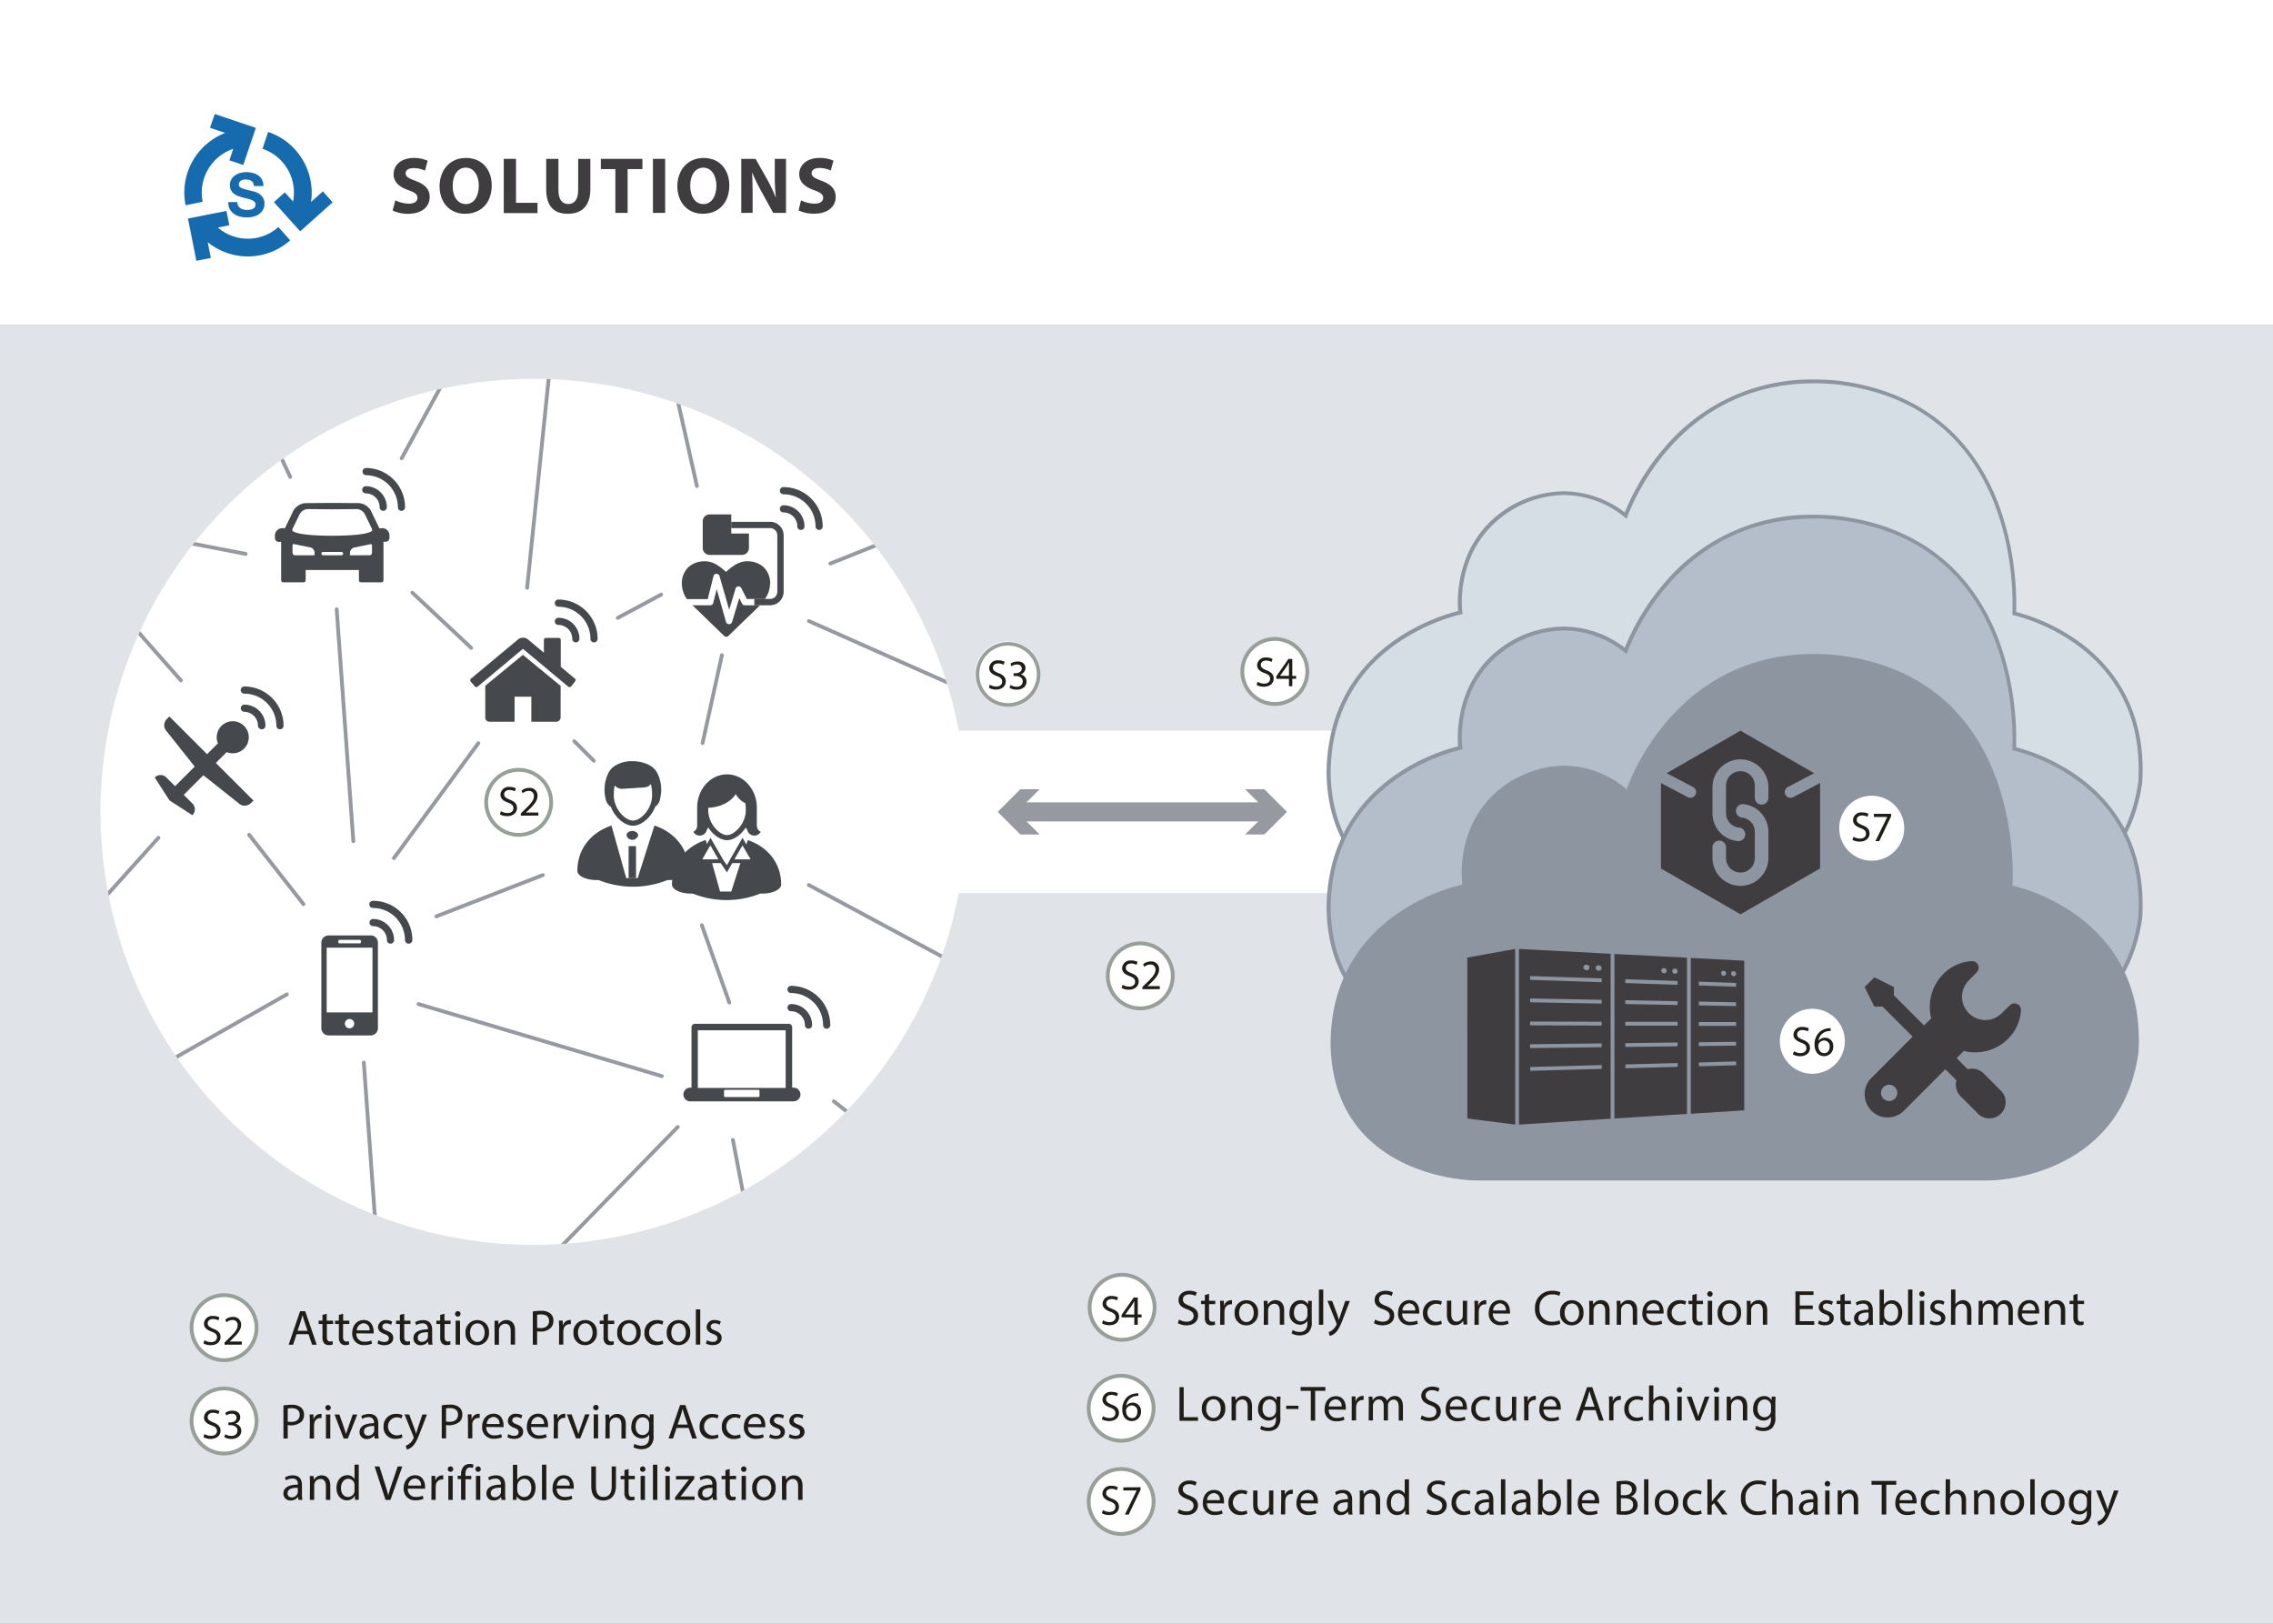 <svg id="Ebene_1" data-name="Ebene 1" xmlns="http://www.w3.org/2000/svg" xmlns:xlink="http://www.w3.org/1999/xlink" viewBox="0 0 595.28 425.2"><rect x="0" y="0" width="595.28" height="425.2" fill="#808080" stroke="none"/><defs><style>.cls-1,.cls-10,.cls-18,.cls-6,.cls-8{fill:none;}.cls-2{fill:#e0e4e9;}.cls-3{fill:#fff;}.cls-4{clip-path:url(#clip-path);}.cls-5{fill:#45484c;}.cls-18,.cls-6{stroke:#969aa0;}.cls-6{stroke-linecap:round;}.cls-10,.cls-18,.cls-6,.cls-8{stroke-miterlimit:10;}.cls-7{clip-path:url(#clip-path-2);}.cls-10,.cls-8{stroke:#97a098;}.cls-8{stroke-width:0.94px;}.cls-17,.cls-9{fill:#403d40;}.cls-11{fill:#201d19;}.cls-12{fill:#166aae;}.cls-13{fill:#d5dee4;}.cls-13,.cls-15,.cls-16,.cls-17{fill-rule:evenodd;}.cls-14,.cls-16{fill:#8c95a0;}.cls-15{fill:#b3beca;}.cls-18{stroke-width:5px;}.cls-19{fill:#969aa0;}</style><clipPath id="clip-path" transform="translate(1 -208.89)"><path class="cls-1" d="M25.32,421.49A113.39,113.39,0,1,0,138.71,308.1,113.39,113.39,0,0,0,25.32,421.49"/></clipPath><clipPath id="clip-path-2" transform="translate(1 -208.89)"><path class="cls-1" d="M132.57,345.7A113.39,113.39,0,1,0,246,232.31,113.38,113.38,0,0,0,132.57,345.7"/></clipPath></defs><rect class="cls-2" y="85.04" width="595.28" height="340.16"/><rect class="cls-3" width="595.28" height="85.04"/><path class="cls-3" d="M271.42,385.33a8.51,8.51,0,1,1-8.51-8.5,8.51,8.51,0,0,1,8.51,8.5" transform="translate(1 -208.89)"/><g class="cls-4"><rect class="cls-3" x="21.75" y="96.25" width="259.45" height="234.28"/><polygon class="cls-3" points="167.66 231.27 172.95 216.78 171.63 216.27 169.71 215.91 168.65 215.91 167.66 215.9 169.71 213.06 171.96 208.03 170.84 203.61 165.74 201.41 160.44 204.39 159.72 206.84 160.91 212.01 163.42 214.19 164.75 215.05 163.3 215.61 162.1 215.84 160.97 215.98 160.18 216.27 158.97 216.59 161.77 230.15 164.88 231.8 167.66 231.27"/><path class="cls-5" d="M170.39,425.08,166,438.82h-3l-3.86-13.74c-5.25,1.76-8.93,6-8.93,11.86,0,1.33,2.28,2.41,5.1,2.41l.48,0a24.2,24.2,0,0,0,18,0l.48,0c2.81,0,5.1-1.08,5.1-2.41,0-5.82-3.69-10.1-8.93-11.86" transform="translate(1 -208.89)"/><path class="cls-5" d="M166.13,427.65a1.59,1.59,0,0,1-3.06,0c0-.63.69-1.15,1.53-1.15s1.53.52,1.53,1.15" transform="translate(1 -208.89)"/><rect class="cls-5" x="164.63" y="221.57" width="1.94" height="8.36"/><path class="cls-5" d="M164.75,423.77c-2,0-5-3-5-6.65a13.08,13.08,0,0,1,.23-2.56,2.52,2.52,0,0,0,2.1.89l5.63-.36a2.54,2.54,0,0,0,1.76-.88,12,12,0,0,1,.31,2.91c0,3.67-3,6.65-5,6.65m6.55-12c-1.21-3.3-5.72-3.56-6.58-3.55-.13,0-.34,0-.59,0l-.23,0h-.18c-1.66.18-4.64.9-5.59,3.49a9.67,9.67,0,0,0-.59,6.14,3.29,3.29,0,0,0,1.23,2.21h.13c1.11,2.93,3.66,5.06,5.85,5.06s4.74-2.13,5.85-5.05h.06a3.22,3.22,0,0,0,1.23-2.21,9.6,9.6,0,0,0-.59-6.14" transform="translate(1 -208.89)"/><path class="cls-3" d="M191.23,443.32l2.86-5.66,3-4.78-1.19-3-.84-.94-1.15-.67h-1.74l-.62-.29,2.61-2.89,1-6.65L191.67,415l-5.54,1.68-2.48,3.23.68,4,2.17,2.93,1.44.8.93.07L187,428l-.87.29H185l-1.24.57-1.88,1.6-.38,4.23,2.74,6.46a28.41,28.41,0,0,0,2.49,1.93c.18,0,4.47.25,4.47.25" transform="translate(1 -208.89)"/><path class="cls-5" d="M189.41,427.57c-1.94,0-4.93-2.93-4.93-6.53,0-.21,0-.42,0-.62,3.22-.12,5.95-1.56,7.2-3.59a5.76,5.76,0,0,0,2.52,2.39,12.83,12.83,0,0,1,.12,1.82c0,3.6-3,6.53-4.93,6.53m7.82-2.35V421h0c0-.2,0-.4,0-.61,0-4.81-3.5-8.72-7.82-8.72s-7.81,3.91-7.81,8.72c0,.21,0,.41,0,.61h0v4.12a1.76,1.76,0,0,1-1,1.59,1.92,1.92,0,0,0,1.68,1,1.9,1.9,0,0,0,1.7-1.07h0a4.24,4.24,0,0,1,.52-1.07c1.27,2,3.21,3.33,4.92,3.33s3.65-1.34,4.92-3.33a3.78,3.78,0,0,1,.52,1.07h0a1.9,1.9,0,0,0,3.38.07,1.73,1.73,0,0,1-1-1.53" transform="translate(1 -208.89)"/><path class="cls-5" d="M187.58,442.35l-2.09-7.44h2.25l1.64,2.42,1.39-2.42h2.13l-2.39,7.44Zm-.43-8.43h-4.23l2.11-3.66Zm6.3-3.66,2.12,3.66h-4.23Zm1.4-1.39-.38,1.17-1-1.76-3.4,5.89,0,.06-.4.68h0l-.32.55-.88-1.3-3.4-5.88-.94,1.64-.3-1.07v0c-5.19,1.72-8.84,5.93-8.84,11.67,0,1.31,2.24,2.37,5,2.37l.47,0h0a23.76,23.76,0,0,0,17.65,0h.47c2.77,0,5-1.06,5-2.37,0-5.69-3.59-9.88-8.7-11.63" transform="translate(1 -208.89)"/><line class="cls-6" x1="218.38" y1="288.4" x2="232.91" y2="299.84"/><path class="cls-5" d="M213.52,347.66a.94.94,0,0,1-.94-.94,8.41,8.41,0,0,0-8.4-8.4.94.94,0,0,1,0-1.88,10.29,10.29,0,0,1,10.28,10.28.94.94,0,0,1-.94.94" transform="translate(1 -208.89)"/><path class="cls-5" d="M208.75,347.66a.94.94,0,0,1-.94-.94,3.64,3.64,0,0,0-3.63-3.64.94.94,0,0,1,0-1.88,5.52,5.52,0,0,1,5.51,5.52.94.94,0,0,1-.94.94" transform="translate(1 -208.89)"/><path class="cls-5" d="M194,367.39H198a.86.86,0,0,1-.13.14l-.11.09,0,.06-8,7.72a.73.73,0,0,1-.56.23.75.75,0,0,1-.57-.23l-8-7.75a1.32,1.32,0,0,1-.27-.26H185a.84.84,0,0,0,.5-.17.79.79,0,0,0,.29-.45l.91-3.62,2.44,8.6a.79.79,0,0,0,.3.42.8.8,0,0,0,.5.17.81.81,0,0,0,.49-.17.79.79,0,0,0,.3-.42l1.88-6.25.72,1.44a.77.77,0,0,0,.73.45m6.6-5.51a7,7,0,0,1-1.33,3.86h-4.75l-1.43-2.84a.75.75,0,0,0-.33-.35.72.72,0,0,0-.47-.1.75.75,0,0,0-.72.59l-1.66,5.54-2.53-8.84a.85.85,0,0,0-.81-.59.8.8,0,0,0-.5.17.77.77,0,0,0-.28.45l-1.5,6h-5.45a7,7,0,0,1-1.32-3.86,5.9,5.9,0,0,1,1.63-4.43,6.18,6.18,0,0,1,4.52-1.6,5,5,0,0,1,1.63.28,6.51,6.51,0,0,1,1.55.74c.47.32.88.61,1.23.89a11.5,11.5,0,0,1,1,.87,10.15,10.15,0,0,1,1-.87c.34-.28.75-.57,1.23-.89a6.44,6.44,0,0,1,1.54-.74,5,5,0,0,1,1.63-.28,6.18,6.18,0,0,1,4.52,1.6,5.9,5.9,0,0,1,1.64,4.43" transform="translate(1 -208.89)"/><path class="cls-5" d="M200.69,367.39h-4.14v-1.66h4.14a1.88,1.88,0,0,0,1.88-1.88V349.06a1.88,1.88,0,0,0-1.88-1.88H190.51v-1.65h10.18a3.54,3.54,0,0,1,3.54,3.53v14.79a3.55,3.55,0,0,1-3.54,3.54" transform="translate(1 -208.89)"/><path class="cls-5" d="M190.51,348.6v-5h-5.67a1.8,1.8,0,0,0-1.8,1.8v7a1.81,1.81,0,0,0,1.8,1.8h8.49a1.81,1.81,0,0,0,1.81-1.8V348.6Z" transform="translate(1 -208.89)"/><rect class="cls-3" x="85.45" y="245.16" width="12.3" height="24.89"/><path class="cls-5" d="M96.55,474h-12V457.05h12Zm-6,4.17a1.22,1.22,0,1,1,1.21-1.22,1.22,1.22,0,0,1-1.21,1.22M87.85,455h5.44c.13,0,.25.21.25.46s-.12.46-.25.46H87.85c-.14,0-.25-.2-.25-.46s.11-.46.25-.46m8.22-1.15h-11a1.9,1.9,0,0,0-1.91,1.9v22.38a1.9,1.9,0,0,0,1.91,1.9h11a1.9,1.9,0,0,0,1.91-1.9V455.74a1.9,1.9,0,0,0-1.91-1.9" transform="translate(1 -208.89)"/><path class="cls-5" d="M106,456a.94.94,0,0,1-.94-.94,8.41,8.41,0,0,0-8.4-8.4.94.94,0,1,1,0-1.88A10.29,10.29,0,0,1,107,455.05a.94.94,0,0,1-.94.94" transform="translate(1 -208.89)"/><path class="cls-5" d="M101.27,456a.94.94,0,0,1-.94-.94,3.63,3.63,0,0,0-3.63-3.64.94.94,0,1,1,0-1.88,5.52,5.52,0,0,1,5.51,5.52.94.94,0,0,1-.94.94" transform="translate(1 -208.89)"/><path class="cls-6" d="M183,403.47l5.06-23m-5.26,70.7L190,471.42m-76.73-22.57,27.89-10.8m-32.56,33.77,63.73,18.87M91.54,429.18l-4.37-60.74m35.23,10.1L107,364.1m47.51,44-5.1-5.1m11.39-32.31,11.36-6.1m38.69,6.94L253,390.22m-36.54-33.76,25.06-10m-60-10.29-6.59-29.28m-37.88,55.91,6.09-59.08M104.2,328.89,117.26,305M75,333.77l-7.6-16.25m-4.06,36.42-21.06-4.08m52,137.28,3.13,43.51M74.13,469.28,41.09,488m37.39-42.34L64.24,427.49m146.59,13.16,38.39,20.62m-58.28,46.12,2.82,14.67M176.51,504l-32.2,33" transform="translate(1 -208.89)"/><path class="cls-5" d="M154.57,377.11a.94.94,0,0,1-.94-.94,8.4,8.4,0,0,0-8.39-8.4.94.94,0,1,1,0-1.88,10.29,10.29,0,0,1,10.27,10.28.94.94,0,0,1-.94.94" transform="translate(1 -208.89)"/><path class="cls-5" d="M149.81,377.11a.94.94,0,0,1-.94-.94,3.64,3.64,0,0,0-3.63-3.63.94.94,0,1,1,0-1.88,5.51,5.51,0,0,1,5.51,5.51.94.94,0,0,1-.94.94" transform="translate(1 -208.89)"/><path class="cls-5" d="M145.79,388.47l-9.85-8.1-9.85,8.1v8.32a1,1,0,0,0,.31.77,1.17,1.17,0,0,0,.79.33h6.57v-6.56h4.39v6.56h6.57a1.15,1.15,0,0,0,1.1-1.1v-8.22a.12.12,0,0,0,0-.1Zm4-1.47a.43.43,0,0,0-.19-.37l-3.74-3.13v-7a.53.53,0,0,0-.15-.4.54.54,0,0,0-.4-.16H142a.48.48,0,0,0-.4.16.5.5,0,0,0-.16.4v3.31l-4.17-3.47a2,2,0,0,0-1.32-.46,2,2,0,0,0-1.29.46l-12.3,10.25a.43.43,0,0,0-.19.37.48.48,0,0,0,.09.4l1.08,1.26a.43.43,0,0,0,.37.18.54.54,0,0,0,.4-.12l11.84-9.88,11.84,9.88a.52.52,0,0,0,.37.12h.06a.43.43,0,0,0,.37-.18l1-1.26a.63.63,0,0,0,.12-.4Z" transform="translate(1 -208.89)"/><path class="cls-5" d="M215.5,478.27a.94.94,0,0,1-.94-.94,8.4,8.4,0,0,0-8.39-8.4.94.94,0,1,1,0-1.88,10.29,10.29,0,0,1,10.27,10.28.94.94,0,0,1-.94.94" transform="translate(1 -208.89)"/><path class="cls-5" d="M210.74,478.27a.94.94,0,0,1-.94-.94,3.64,3.64,0,0,0-3.63-3.63.94.94,0,1,1,0-1.88,5.51,5.51,0,0,1,5.51,5.51.94.94,0,0,1-.94.94" transform="translate(1 -208.89)"/><path class="cls-5" d="M204.76,493.78h-23V478.69h23Zm-6.86,2.13a.26.26,0,0,1-.26.25h-8.76a.25.25,0,0,1-.26-.25v-1.37a.26.26,0,0,1,.26-.26h8.76a.26.26,0,0,1,.26.26Zm8.89-2.2h-.33V477.89a.94.94,0,0,0-.26-.64.9.9,0,0,0-.63-.26H181a.91.91,0,0,0-.64.26.94.94,0,0,0-.26.64v15.82h-.33a1.79,1.79,0,1,0,0,3.58h27.07a1.79,1.79,0,1,0,0-3.58" transform="translate(1 -208.89)"/><line class="cls-6" x1="103.16" y1="224.72" x2="125.28" y2="194.61"/><path class="cls-3" d="M163.77,461.27a8,8,0,1,1-8-8,8,8,0,0,1,8,8" transform="translate(1 -208.89)"/></g><g class="cls-7"><path class="cls-8" d="M271,385.48a8,8,0,1,1-8-8,8,8,0,0,1,8,8Z" transform="translate(1 -208.89)"/></g><g class="cls-4"><path class="cls-5" d="M72.32,399.87a.94.94,0,0,1-.94-.94,8.41,8.41,0,0,0-8.4-8.4.94.94,0,1,1,0-1.88,10.29,10.29,0,0,1,10.28,10.28.94.94,0,0,1-.94.94" transform="translate(1 -208.89)"/><path class="cls-5" d="M67.56,399.87a1,1,0,0,1-1-.94A3.63,3.63,0,0,0,63,395.29a.94.94,0,0,1,0-1.88,5.53,5.53,0,0,1,5.52,5.52.94.94,0,0,1-.94.94" transform="translate(1 -208.89)"/><path class="cls-5" d="M65.4,418.55l-9.87-9.87,2.83-2.84a4.2,4.2,0,1,0-2.29-2.29l-2.84,2.83-9.87-9.87-.68.67a2.31,2.31,0,0,0,0,3.25l7.31,9.2-5.14,5.13-2.27-2.27a2.15,2.15,0,0,0-3.06,0l3.87,6,6,3.87a2.15,2.15,0,0,0,0-3.06l-2.27-2.27,5.13-5.14,9.2,7.31a2.31,2.31,0,0,0,3.25,0Z" transform="translate(1 -208.89)"/><path class="cls-5" d="M104.14,342.66a.94.94,0,0,1-.94-.94,8.4,8.4,0,0,0-8.4-8.39.95.95,0,0,1,0-1.89,10.29,10.29,0,0,1,10.28,10.28.94.94,0,0,1-.94.94" transform="translate(1 -208.89)"/><path class="cls-5" d="M99.37,342.66a.94.94,0,0,1-.94-.94,3.64,3.64,0,0,0-3.63-3.63.94.94,0,0,1,0-1.88,5.51,5.51,0,0,1,5.51,5.51.94.94,0,0,1-.94.94" transform="translate(1 -208.89)"/><path class="cls-5" d="M95.92,348.18s-1.4,1-9.9,1-9.91-1-9.91-1a.57.57,0,0,1-.5-.79l1.78-3.66a2.52,2.52,0,0,1,2.22-1.53l6.41.06,6.4-.06a2.52,2.52,0,0,1,2.22,1.53l1.78,3.66a.57.57,0,0,1-.5.79m.5,5.46a.65.65,0,0,1-.65.65H90.65v-.62a1.43,1.43,0,0,1,1.13-1.4l4.28-.88a.29.29,0,0,1,.36.28Zm-7.56.22a.43.43,0,0,1-.43.43H83.6a.44.44,0,0,1-.43-.43h0a.43.43,0,0,1,.43-.43h4.83a.43.43,0,0,1,.43.43Zm-7.48.43H76.26a.65.65,0,0,1-.65-.65v-2a.29.29,0,0,1,.36-.28l4.29.88a1.43,1.43,0,0,1,1.12,1.4Zm17.69-7.08h-.39a.78.78,0,0,0-.31.06l-1.93-4A4,4,0,0,0,93,340.64l-7-.05-7,.05a4,4,0,0,0-3.47,2.62l-1.93,4a.73.73,0,0,0-.3-.06H73A1.92,1.92,0,0,0,71,349.13v.66a1,1,0,0,0,1,1h.63v10.05a.53.53,0,0,0,.53.53h5.37a.52.52,0,0,0,.52-.52v-2.7H93v2.7a.52.52,0,0,0,.53.52h5.37a.53.53,0,0,0,.53-.53V350.76H100a1,1,0,0,0,1-1v-.66a1.92,1.92,0,0,0-1.92-1.92" transform="translate(1 -208.89)"/><path class="cls-6" d="M40.49,428.28,15.57,456m30.81-68.94L29,367.39" transform="translate(1 -208.89)"/></g><rect class="cls-3" x="244.01" y="191.34" width="148.7" height="42.52"/><path class="cls-9" d="M102.54,261.34a8.16,8.16,0,0,0,3.55.88c1.47,0,2.24-.61,2.24-1.53s-.67-1.39-2.37-2c-2.35-.81-3.88-2.12-3.88-4.17,0-2.42,2-4.27,5.35-4.27A8.6,8.6,0,0,1,111,251l-.71,2.58a6.81,6.81,0,0,0-3-.67c-1.39,0-2.06.63-2.06,1.36,0,.91.8,1.31,2.63,2,2.49.92,3.67,2.22,3.67,4.22,0,2.37-1.83,4.39-5.71,4.39a9.27,9.27,0,0,1-4-.86Z" transform="translate(1 -208.89)"/><path class="cls-9" d="M127.78,257.41c0,4.64-2.81,7.46-7,7.46s-6.66-3.17-6.66-7.2c0-4.25,2.71-7.42,6.89-7.42C125.41,250.25,127.78,253.51,127.78,257.41Zm-10.23.19c0,2.77,1.31,4.73,3.45,4.73s3.4-2.06,3.4-4.81c0-2.54-1.22-4.73-3.42-4.73S117.55,254.85,117.55,257.6Z" transform="translate(1 -208.89)"/><path class="cls-9" d="M130.93,250.49h3.21V262h5.63v2.69h-8.84Z" transform="translate(1 -208.89)"/><path class="cls-9" d="M145.25,250.49v8.14c0,2.44.92,3.68,2.56,3.68s2.61-1.18,2.61-3.68v-8.14h3.19v7.93c0,4.37-2.21,6.45-5.9,6.45s-5.67-2-5.67-6.49v-7.89Z" transform="translate(1 -208.89)"/><path class="cls-9" d="M160.16,253.17h-3.8v-2.68h10.88v2.68h-3.87v11.47h-3.21Z" transform="translate(1 -208.89)"/><path class="cls-9" d="M173.2,250.49v14.15H170V250.49Z" transform="translate(1 -208.89)"/><path class="cls-9" d="M190,257.41c0,4.64-2.81,7.46-6.95,7.46s-6.66-3.17-6.66-7.2c0-4.25,2.71-7.42,6.89-7.42C187.61,250.25,190,253.51,190,257.41Zm-10.23.19c0,2.77,1.31,4.73,3.45,4.73s3.4-2.06,3.4-4.81c0-2.54-1.22-4.73-3.42-4.73S179.75,254.85,179.75,257.6Z" transform="translate(1 -208.89)"/><path class="cls-9" d="M193.13,264.64V250.49h3.74l2.94,5.18a41.4,41.4,0,0,1,2.31,4.85h.06a52.56,52.56,0,0,1-.27-5.9v-4.13h2.94v14.15h-3.36l-3-5.46a51.52,51.52,0,0,1-2.45-5l-.07,0c.09,1.87.13,3.86.13,6.17v4.27Z" transform="translate(1 -208.89)"/><path class="cls-9" d="M208.78,261.34a8.15,8.15,0,0,0,3.54.88c1.47,0,2.25-.61,2.25-1.53s-.67-1.39-2.37-2c-2.35-.81-3.89-2.12-3.89-4.17,0-2.42,2-4.27,5.36-4.27a8.64,8.64,0,0,1,3.61.72l-.72,2.58a6.73,6.73,0,0,0-3-.67c-1.38,0-2,.63-2,1.36,0,.91.79,1.31,2.62,2,2.5.92,3.68,2.22,3.68,4.22,0,2.37-1.83,4.39-5.72,4.39a9.31,9.31,0,0,1-4-.86Z" transform="translate(1 -208.89)"/><path class="cls-3" d="M341.38,384.61a8.51,8.51,0,1,1-8.51-8.51,8.51,8.51,0,0,1,8.51,8.51" transform="translate(1 -208.89)"/><path class="cls-10" d="M341.38,384.71a8.51,8.51,0,1,1-8.51-8.5,8.5,8.5,0,0,1,8.51,8.5Z" transform="translate(1 -208.89)"/><path class="cls-11" d="M328.36,387.42a3.35,3.35,0,0,0,1.72.49c1,0,1.55-.52,1.55-1.27s-.4-1.09-1.4-1.47c-1.21-.43-2-1.06-2-2.1a2.14,2.14,0,0,1,2.4-2,3.33,3.33,0,0,1,1.64.37l-.26.78a3,3,0,0,0-1.41-.35c-1,0-1.4.6-1.4,1.11,0,.69.45,1,1.48,1.43,1.25.48,1.89,1.09,1.89,2.18s-.85,2.13-2.6,2.13a3.89,3.89,0,0,1-1.89-.47Z" transform="translate(1 -208.89)"/><path class="cls-11" d="M336.57,388.59v-1.95h-3.32V386l3.19-4.56h1v4.44h1v.76h-1v1.95Zm0-2.71V383.5c0-.38,0-.75,0-1.13h0c-.22.42-.4.73-.6,1.06l-1.74,2.43v0Z" transform="translate(1 -208.89)"/><path class="cls-3" d="M301.12,577.66a8.5,8.5,0,1,1-8.5-8.5,8.5,8.5,0,0,1,8.5,8.5" transform="translate(1 -208.89)"/><path class="cls-10" d="M301.12,577.66a8.5,8.5,0,1,1-8.5-8.5,8.5,8.5,0,0,1,8.5,8.5Z" transform="translate(1 -208.89)"/><path class="cls-3" d="M301.12,602.08a8.5,8.5,0,1,1-8.5-8.5,8.5,8.5,0,0,1,8.5,8.5" transform="translate(1 -208.89)"/><path class="cls-10" d="M301.12,602.08a8.5,8.5,0,1,1-8.5-8.5,8.5,8.5,0,0,1,8.5,8.5Z" transform="translate(1 -208.89)"/><path class="cls-3" d="M66.19,556.56a8.51,8.51,0,1,1-8.51-8.51,8.51,8.51,0,0,1,8.51,8.51" transform="translate(1 -208.89)"/><path class="cls-10" d="M66.19,556.56a8.51,8.51,0,1,1-8.51-8.51,8.51,8.51,0,0,1,8.51,8.51Z" transform="translate(1 -208.89)"/><path class="cls-3" d="M66.19,581a8.51,8.51,0,1,1-8.5-8.51,8.51,8.51,0,0,1,8.5,8.51" transform="translate(1 -208.89)"/><path class="cls-10" d="M66.19,581a8.51,8.51,0,1,1-8.5-8.51,8.51,8.51,0,0,1,8.5,8.51Z" transform="translate(1 -208.89)"/><path class="cls-3" d="M301.14,550.83a8.51,8.51,0,1,1-8.51-8.5,8.51,8.51,0,0,1,8.51,8.5" transform="translate(1 -208.89)"/><path class="cls-10" d="M301.38,551.21a8.51,8.51,0,1,1-8.5-8.5,8.5,8.5,0,0,1,8.5,8.5Z" transform="translate(1 -208.89)"/><path class="cls-11" d="M52.55,559.85a3.35,3.35,0,0,0,1.72.49c1,0,1.55-.52,1.55-1.27s-.4-1.09-1.4-1.47c-1.21-.43-2-1.06-2-2.1a2.14,2.14,0,0,1,2.4-2,3.33,3.33,0,0,1,1.64.37l-.26.78a3,3,0,0,0-1.41-.35c-1,0-1.4.6-1.4,1.11,0,.69.45,1,1.47,1.43,1.26.48,1.9,1.09,1.9,2.18s-.85,2.13-2.6,2.13a3.83,3.83,0,0,1-1.89-.47Z" transform="translate(1 -208.89)"/><path class="cls-11" d="M62.33,561v-.81H59.12v0l.57-.53c1.5-1.45,2.46-2.52,2.46-3.84A2,2,0,0,0,60,553.74a3.12,3.12,0,0,0-2,.73l.31.68a2.46,2.46,0,0,1,1.51-.6,1.28,1.28,0,0,1,1.42,1.4c0,1.07-.83,2-2.66,3.74l-.76.73v.6Z" transform="translate(1 -208.89)"/><path class="cls-11" d="M79.8,558.26l.93,2.76h1.21l-3-8.77H77.59l-3,8.77h1.17l.91-2.76Zm-2.87-.88.85-2.54c.17-.53.32-1.06.45-1.58h0c.13.5.26,1,.46,1.59l.85,2.53Zm6.52-4.16v1.5h-1v.88h1V559a2.37,2.37,0,0,0,.44,1.64,1.62,1.62,0,0,0,1.24.48,2.79,2.79,0,0,0,1-.16l0-.86a2.44,2.44,0,0,1-.66.08c-.64,0-.86-.44-.86-1.22V555.6h1.64v-.88H84.57v-1.8Zm4.3,0v1.5h-1v.88h1V559a2.32,2.32,0,0,0,.45,1.64,1.58,1.58,0,0,0,1.23.48,2.89,2.89,0,0,0,1-.16l-.06-.86a2.44,2.44,0,0,1-.66.08c-.64,0-.86-.44-.86-1.22V555.6h1.64v-.88H88.87v-1.8Zm9.1,4.86a3.26,3.26,0,0,0,0-.53c0-1.16-.54-3-2.6-3-1.83,0-3,1.5-3,3.39a2.93,2.93,0,0,0,3.1,3.18,5.11,5.11,0,0,0,2.09-.39l-.2-.82a4.13,4.13,0,0,1-1.74.32,2,2,0,0,1-2.16-2.18Zm-4.4-.82a1.9,1.9,0,0,1,1.75-1.86,1.63,1.63,0,0,1,1.59,1.86Zm5.42,3.46a3.59,3.59,0,0,0,1.77.43c1.49,0,2.35-.78,2.35-1.89,0-.93-.56-1.48-1.65-1.9-.82-.31-1.2-.54-1.2-1.06s.38-.86,1-.86a2.52,2.52,0,0,1,1.29.36l.29-.83a3.12,3.12,0,0,0-1.55-.39,1.94,1.94,0,0,0-2.17,1.85c0,.75.53,1.38,1.66,1.78.85.31,1.17.61,1.17,1.16s-.39.93-1.22.93a3,3,0,0,1-1.51-.45Zm5.85-7.5v1.5h-1v.88h1V559a2.32,2.32,0,0,0,.44,1.64,1.58,1.58,0,0,0,1.23.48,2.81,2.81,0,0,0,1-.16l0-.86a2.58,2.58,0,0,1-.67.08c-.63,0-.85-.44-.85-1.22V555.6h1.63v-.88h-1.63v-1.8Zm8.56,7.8a9.89,9.89,0,0,1-.1-1.51v-2.35c0-1.27-.47-2.58-2.39-2.58a3.91,3.91,0,0,0-2.07.56l.26.75a3.17,3.17,0,0,1,1.64-.46,1.29,1.29,0,0,1,1.43,1.45V557c-2.43,0-3.78.82-3.78,2.34a1.79,1.79,0,0,0,1.92,1.81,2.32,2.32,0,0,0,1.92-.94h0l.09.8Zm-1.2-2.12a1.21,1.21,0,0,1-.07.36,1.56,1.56,0,0,1-1.52,1,1,1,0,0,1-1.08-1.09c0-1.22,1.42-1.44,2.67-1.41Zm3.21-5.68v1.5h-1v.88h1V559a2.32,2.32,0,0,0,.44,1.64,1.58,1.58,0,0,0,1.23.48,2.81,2.81,0,0,0,1-.16l0-.86a2.58,2.58,0,0,1-.67.08c-.63,0-.86-.44-.86-1.22V555.6H117v-.88H115.4v-1.8Zm5.18,7.8v-6.3h-1.14V561Zm-.57-8.78a.7.7,0,0,0-.71.72.68.68,0,0,0,.69.7.67.67,0,0,0,.72-.7.68.68,0,0,0-.7-.72Zm5.14,2.34a3.07,3.07,0,0,0-3.12,3.34,3,3,0,0,0,3,3.24,3.08,3.08,0,0,0,3.14-3.34,3,3,0,0,0-3-3.24Zm0,.86c1.35,0,1.89,1.35,1.89,2.42,0,1.41-.82,2.44-1.92,2.44s-1.91-1-1.91-2.42c0-1.19.59-2.44,1.94-2.44Zm4.5,5.58h1.14v-3.79a1.69,1.69,0,0,1,.08-.53,1.63,1.63,0,0,1,1.53-1.17c1.08,0,1.46.85,1.46,1.86V561h1.14v-3.76c0-2.16-1.35-2.68-2.22-2.68a2.32,2.32,0,0,0-2.08,1.18h0l-.07-1h-1c0,.52,0,1.06,0,1.71Zm10,0h1.13v-3.51a4.21,4.21,0,0,0,.91.07,3.63,3.63,0,0,0,2.68-1,2.58,2.58,0,0,0,.67-1.87,2.34,2.34,0,0,0-.76-1.83,3.59,3.59,0,0,0-2.46-.73,13.13,13.13,0,0,0-2.17.17Zm1.13-7.84a4.86,4.86,0,0,1,1.07-.09c1.24,0,2.06.56,2.06,1.71s-.83,1.87-2.19,1.87a3.6,3.6,0,0,1-.94-.09ZM145.4,561h1.13v-3.36a2.89,2.89,0,0,1,.05-.53,1.6,1.6,0,0,1,1.53-1.47,1.46,1.46,0,0,1,.39,0v-1.08a1,1,0,0,0-.32,0,1.87,1.87,0,0,0-1.74,1.38h-.06l0-1.24h-1c0,.59.06,1.23.06,2Zm6.91-6.44a3.08,3.08,0,0,0-3.12,3.34,3,3,0,0,0,3,3.24,3.07,3.07,0,0,0,3.13-3.34,3,3,0,0,0-3-3.24Zm0,.86c1.35,0,1.88,1.35,1.88,2.42,0,1.41-.82,2.44-1.91,2.44s-1.91-1-1.91-2.42c0-1.19.58-2.44,1.94-2.44Zm4.75-2.22v1.5h-1v.88h1V559a2.32,2.32,0,0,0,.45,1.64,1.58,1.58,0,0,0,1.23.48,2.79,2.79,0,0,0,1-.16l0-.86a2.44,2.44,0,0,1-.66.08c-.64,0-.86-.44-.86-1.22V555.6h1.64v-.88h-1.64v-1.8Zm6.71,1.36a3.08,3.08,0,0,0-3.12,3.34,3,3,0,0,0,3,3.24,3.07,3.07,0,0,0,3.13-3.34,3,3,0,0,0-3-3.24Zm0,.86c1.35,0,1.88,1.35,1.88,2.42,0,1.41-.82,2.44-1.91,2.44s-1.91-1-1.91-2.42c0-1.19.58-2.44,1.94-2.44Zm8.78,4.48a3.1,3.1,0,0,1-1.4.32,2.38,2.38,0,0,1,0-4.74,2.69,2.69,0,0,1,1.32.3l.26-.88a3.73,3.73,0,0,0-1.58-.33,3.2,3.2,0,0,0-3.38,3.35,3,3,0,0,0,3.13,3.21,4.14,4.14,0,0,0,1.81-.37Zm4.2-5.34a3.08,3.08,0,0,0-3.12,3.34,3,3,0,0,0,3,3.24,3.07,3.07,0,0,0,3.13-3.34,3,3,0,0,0-3-3.24Zm0,.86c1.35,0,1.88,1.35,1.88,2.42,0,1.41-.82,2.44-1.91,2.44s-1.91-1-1.91-2.42c0-1.19.58-2.44,1.94-2.44Zm4.49,5.58h1.15v-9.23h-1.15Zm2.63-.3a3.59,3.59,0,0,0,1.77.43c1.49,0,2.35-.78,2.35-1.89,0-.93-.56-1.48-1.65-1.9-.82-.31-1.2-.54-1.2-1.06s.38-.86,1.06-.86a2.47,2.47,0,0,1,1.28.36l.29-.83a3.12,3.12,0,0,0-1.55-.39,1.94,1.94,0,0,0-2.17,1.85c0,.75.53,1.38,1.67,1.78.84.31,1.17.61,1.17,1.16s-.39.93-1.23.93a3,3,0,0,1-1.5-.45Z" transform="translate(1 -208.89)"/><path class="cls-11" d="M52.55,584.41a3.45,3.45,0,0,0,1.72.48c1,0,1.55-.51,1.55-1.26s-.4-1.09-1.4-1.48c-1.21-.43-2-1-2-2.1a2.14,2.14,0,0,1,2.4-2,3.34,3.34,0,0,1,1.64.36l-.26.78a3,3,0,0,0-1.41-.35c-1,0-1.4.61-1.4,1.11,0,.7.45,1,1.47,1.43,1.26.49,1.9,1.09,1.9,2.18s-.85,2.13-2.6,2.13a3.73,3.73,0,0,1-1.89-.47Z" transform="translate(1 -208.89)"/><path class="cls-11" d="M57.73,585.22a3.66,3.66,0,0,0,1.86.48c1.71,0,2.61-1,2.61-2.14a1.87,1.87,0,0,0-1.6-1.84v0A1.78,1.78,0,0,0,61.92,580c0-.86-.64-1.7-2.05-1.7a3.37,3.37,0,0,0-1.87.55l.26.7a2.64,2.64,0,0,1,1.43-.47c.89,0,1.25.51,1.25,1.08,0,.85-.89,1.21-1.59,1.21h-.54v.72h.54c.93,0,1.83.43,1.84,1.43,0,.6-.37,1.39-1.61,1.39a3.24,3.24,0,0,1-1.59-.45Z" transform="translate(1 -208.89)"/><path class="cls-11" d="M73.23,585.58h1.13v-3.51a4.42,4.42,0,0,0,3.59-.88,2.6,2.6,0,0,0,.67-1.88,2.35,2.35,0,0,0-.76-1.83,3.59,3.59,0,0,0-2.46-.73,13.23,13.23,0,0,0-2.17.17Zm1.13-7.84a4.92,4.92,0,0,1,1.07-.09c1.24,0,2.06.56,2.06,1.72s-.83,1.87-2.19,1.87a4.1,4.1,0,0,1-.94-.09Zm5.75,7.84h1.13v-3.35a2.92,2.92,0,0,1,.05-.54,1.62,1.62,0,0,1,1.53-1.47,2,2,0,0,1,.39,0v-1.08a1.51,1.51,0,0,0-.32,0,1.88,1.88,0,0,0-1.74,1.37h-.06l0-1.23h-1c0,.58.06,1.22.06,2Zm5.39,0v-6.29H84.36v6.29Zm-.57-8.77a.7.7,0,0,0-.72.71.71.71,0,1,0,.72-.71Zm1.69,2.48L89,585.58H90.1l2.47-6.29H91.38l-1.23,3.53c-.2.58-.39,1.1-.53,1.62h0c-.13-.52-.3-1-.5-1.62l-1.24-3.53Zm11.56,6.29a8.62,8.62,0,0,1-.11-1.51v-2.35c0-1.26-.47-2.57-2.39-2.57a4,4,0,0,0-2.07.55l.26.76a3.11,3.11,0,0,1,1.64-.47,1.3,1.3,0,0,1,1.43,1.46v.13c-2.43,0-3.78.82-3.78,2.34a1.79,1.79,0,0,0,1.92,1.8,2.37,2.37,0,0,0,1.93-.93h0l.1.79ZM97,583.46a1.21,1.21,0,0,1-.07.37,1.56,1.56,0,0,1-1.52,1,1,1,0,0,1-1.08-1.09c0-1.23,1.42-1.45,2.67-1.42Zm7.24,1a3.35,3.35,0,0,1-1.41.31,2.37,2.37,0,0,1,0-4.73,2.6,2.6,0,0,1,1.33.3l.26-.89a3.93,3.93,0,0,0-1.59-.32,3.2,3.2,0,0,0-3.38,3.34,3,3,0,0,0,3.14,3.21,4.31,4.31,0,0,0,1.8-.36Zm.7-5.2,2.33,5.8a.94.94,0,0,1,.07.3.69.69,0,0,1-.09.27,3.45,3.45,0,0,1-1,1.27,2.92,2.92,0,0,1-1,.56l.29,1a3,3,0,0,0,1.4-.74c.78-.67,1.34-1.78,2.16-3.94l1.71-4.48h-1.2L108.37,583c-.16.46-.29.94-.41,1.31h0c-.11-.37-.26-.87-.4-1.28l-1.38-3.72Zm9.75,6.29h1.13v-3.51a4.42,4.42,0,0,0,3.59-.88,2.6,2.6,0,0,0,.67-1.88,2.35,2.35,0,0,0-.76-1.83,3.59,3.59,0,0,0-2.46-.73,13.23,13.23,0,0,0-2.17.17Zm1.13-7.84a4.92,4.92,0,0,1,1.07-.09c1.24,0,2.06.56,2.06,1.72s-.83,1.87-2.19,1.87a4.1,4.1,0,0,1-.94-.09Zm5.75,7.84h1.13v-3.35a2.92,2.92,0,0,1,0-.54,1.62,1.62,0,0,1,1.53-1.47,2,2,0,0,1,.39,0v-1.08a1.51,1.51,0,0,0-.32,0,1.88,1.88,0,0,0-1.74,1.37h-.06l0-1.23h-1c0,.58.06,1.22.06,2Zm9.3-2.94a3.17,3.17,0,0,0,0-.53c0-1.16-.54-3-2.6-3-1.83,0-3,1.49-3,3.39a2.92,2.92,0,0,0,3.1,3.17,5.11,5.11,0,0,0,2.09-.39l-.2-.82a4.11,4.11,0,0,1-1.74.33,2,2,0,0,1-2.16-2.19Zm-4.4-.82a1.9,1.9,0,0,1,1.75-1.86,1.64,1.64,0,0,1,1.59,1.86Zm5.42,3.46a3.59,3.59,0,0,0,1.77.43c1.49,0,2.35-.78,2.35-1.88,0-.94-.56-1.49-1.65-1.9-.82-.31-1.2-.55-1.2-1.07s.38-.86,1.06-.86a2.37,2.37,0,0,1,1.28.37l.29-.83a3.12,3.12,0,0,0-1.55-.39A1.94,1.94,0,0,0,132,581c0,.76.53,1.38,1.66,1.78.85.31,1.17.61,1.17,1.16s-.39.94-1.22.94a3,3,0,0,1-1.51-.46Zm10.65-2.64c0-.11,0-.3,0-.53,0-1.16-.54-3-2.6-3-1.83,0-2.95,1.49-2.95,3.39a2.92,2.92,0,0,0,3.1,3.17,5.11,5.11,0,0,0,2.09-.39l-.19-.82a4.2,4.2,0,0,1-1.75.33,2,2,0,0,1-2.15-2.19Zm-4.41-.82a1.9,1.9,0,0,1,1.75-1.86,1.64,1.64,0,0,1,1.59,1.86Zm5.86,3.76h1.13v-3.35a4.15,4.15,0,0,1,0-.54,1.62,1.62,0,0,1,1.54-1.47,2.23,2.23,0,0,1,.39,0v-1.08a1.69,1.69,0,0,0-.33,0,1.89,1.89,0,0,0-1.74,1.37H145l0-1.23h-1c0,.58.05,1.22.05,2Zm3.47-6.29,2.39,6.29h1.1l2.47-6.29h-1.2L151,582.82c-.21.58-.39,1.1-.53,1.62h0a16.48,16.48,0,0,0-.51-1.62l-1.24-3.53Zm8.18,6.29v-6.29h-1.15v6.29Zm-.57-8.77a.7.7,0,0,0-.72.71.71.71,0,1,0,.72-.71Zm2.47,8.77h1.14V581.8a1.75,1.75,0,0,1,.08-.54,1.63,1.63,0,0,1,1.53-1.17c1.08,0,1.46.85,1.46,1.86v3.63h1.14v-3.76c0-2.15-1.35-2.67-2.22-2.67a2.31,2.31,0,0,0-2.08,1.18h0l-.06-1h-1c0,.52.06,1.05.06,1.7Zm11.63-6.29,0,1h0a2.09,2.09,0,0,0-2-1.09c-1.44,0-2.83,1.2-2.83,3.34a2.8,2.8,0,0,0,2.67,3.06,2.24,2.24,0,0,0,2-1h0v.7c0,1.59-.86,2.2-2,2.2a3.51,3.51,0,0,1-1.84-.49l-.29.87a4.06,4.06,0,0,0,2.1.52,3.28,3.28,0,0,0,2.28-.76,3.61,3.61,0,0,0,.9-2.87V581c0-.77,0-1.28,0-1.73ZM169,582.9a2.1,2.1,0,0,1-.09.61,1.68,1.68,0,0,1-1.59,1.17c-1.23,0-1.86-1-1.86-2.26,0-1.45.78-2.38,1.88-2.38a1.64,1.64,0,0,1,1.59,1.21,1.46,1.46,0,0,1,.07.52Zm10.35-.08.93,2.76h1.21l-3-8.76H177.1l-3,8.76h1.17l.91-2.76Zm-2.88-.88.86-2.53c.17-.54.31-1.07.44-1.59h0c.13.51.26,1,.46,1.6l.85,2.52ZM187,584.49a3.26,3.26,0,0,1-1.4.31,2.37,2.37,0,0,1,0-4.73,2.59,2.59,0,0,1,1.32.3l.26-.89a3.92,3.92,0,0,0-1.58-.32,3.19,3.19,0,0,0-3.38,3.34,3,3,0,0,0,3.13,3.21,4.36,4.36,0,0,0,1.81-.36Zm5.82,0a3.26,3.26,0,0,1-1.4.31,2.37,2.37,0,0,1,0-4.73,2.66,2.66,0,0,1,1.33.3l.26-.89a4,4,0,0,0-1.59-.32,3.2,3.2,0,0,0-3.38,3.34,3,3,0,0,0,3.13,3.21,4.32,4.32,0,0,0,1.81-.36Zm6.6-1.85c0-.11,0-.3,0-.53,0-1.16-.54-3-2.6-3-1.83,0-3,1.49-3,3.39a2.92,2.92,0,0,0,3.1,3.17,5.11,5.11,0,0,0,2.09-.39l-.19-.82a4.2,4.2,0,0,1-1.75.33,2,2,0,0,1-2.15-2.19Zm-4.41-.82a1.9,1.9,0,0,1,1.75-1.86,1.64,1.64,0,0,1,1.59,1.86Zm5.42,3.46a3.59,3.59,0,0,0,1.77.43c1.49,0,2.35-.78,2.35-1.88,0-.94-.56-1.49-1.65-1.9-.82-.31-1.2-.55-1.2-1.07s.38-.86,1.06-.86a2.37,2.37,0,0,1,1.28.37l.29-.83a3.12,3.12,0,0,0-1.55-.39A1.94,1.94,0,0,0,200.6,581c0,.76.53,1.38,1.67,1.78.84.31,1.17.61,1.17,1.16s-.39.94-1.23.94a3,3,0,0,1-1.5-.46Zm5.15,0a3.59,3.59,0,0,0,1.77.43c1.49,0,2.35-.78,2.35-1.88,0-.94-.56-1.49-1.65-1.9-.82-.31-1.2-.55-1.2-1.07s.38-.86,1-.86a2.41,2.41,0,0,1,1.29.37l.29-.83a3.12,3.12,0,0,0-1.55-.39,1.94,1.94,0,0,0-2.17,1.84c0,.76.53,1.38,1.66,1.78.85.31,1.17.61,1.17,1.16s-.39.94-1.22.94a3,3,0,0,1-1.51-.46Z" transform="translate(1 -208.89)"/><path class="cls-11" d="M78.19,601.67a8.7,8.7,0,0,1-.11-1.51v-2.35c0-1.27-.47-2.58-2.39-2.58a3.91,3.91,0,0,0-2.07.56l.26.75a3.2,3.2,0,0,1,1.64-.46A1.29,1.29,0,0,1,77,597.53v.13c-2.43,0-3.78.82-3.78,2.34a1.79,1.79,0,0,0,1.92,1.81,2.35,2.35,0,0,0,1.93-.94h0l.1.8ZM77,599.55a1.21,1.21,0,0,1-.07.36A1.56,1.56,0,0,1,75.39,601a1,1,0,0,1-1.08-1.09c0-1.22,1.42-1.44,2.67-1.41Zm3.14,2.12h1.15v-3.79a1.7,1.7,0,0,1,.07-.53,1.63,1.63,0,0,1,1.54-1.17c1.08,0,1.45.85,1.45,1.86v3.63h1.15v-3.76c0-2.16-1.35-2.68-2.22-2.68a2.32,2.32,0,0,0-2.08,1.18h0l-.07-1h-1c0,.52.05,1.06.05,1.71Zm11.7-9.23v3.75h0a2.13,2.13,0,0,0-1.9-1c-1.54,0-2.84,1.29-2.82,3.38,0,1.91,1.17,3.2,2.69,3.2a2.32,2.32,0,0,0,2.14-1.24h0l0,1.1h1c0-.43,0-1.07,0-1.63v-7.6Zm0,6.59a1.89,1.89,0,0,1,0,.49,1.72,1.72,0,0,1-1.68,1.37c-1.23,0-1.86-1.06-1.86-2.33s.71-2.43,1.89-2.43a1.68,1.68,0,0,1,1.65,1.32,2,2,0,0,1,0,.49Zm9.4,2.64,3.13-8.77h-1.21l-1.48,4.33c-.39,1.15-.75,2.25-1,3.27h0c-.24-1-.56-2.1-.94-3.28l-1.37-4.32H97.11l2.86,8.77Z" transform="translate(1 -208.89)"/><path class="cls-11" d="M110.32,598.73a5,5,0,0,0,0-.53c0-1.16-.55-3-2.6-3-1.83,0-3,1.5-3,3.39a2.93,2.93,0,0,0,3.09,3.18,5.2,5.2,0,0,0,2.1-.39l-.2-.82a4.17,4.17,0,0,1-1.74.32,2,2,0,0,1-2.16-2.18Zm-4.41-.82a1.9,1.9,0,0,1,1.76-1.86,1.63,1.63,0,0,1,1.59,1.86Zm6.06,3.76h1.13v-3.36a4.15,4.15,0,0,1,.05-.53,1.61,1.61,0,0,1,1.54-1.47,1.56,1.56,0,0,1,.39,0v-1.08a1.15,1.15,0,0,0-.33,0,1.89,1.89,0,0,0-1.74,1.38H113l0-1.24h-1c0,.59,0,1.23,0,2Zm5.59,0v-6.3h-1.14v6.3Zm-.57-8.78a.7.7,0,0,0-.72.72.71.71,0,1,0,.72-.72Zm3.91,8.78v-5.42h1.52v-.88H120.9V595c0-1,.25-1.82,1.22-1.82a1.68,1.68,0,0,1,.73.14l.16-.88a2.46,2.46,0,0,0-1-.19,2.17,2.17,0,0,0-1.53.59,3,3,0,0,0-.73,2.2v.29h-.88v.88h.88v5.42Zm3.89,0v-6.3h-1.14v6.3Zm-.57-8.78a.7.7,0,0,0-.72.72.71.71,0,1,0,.72-.72Zm7.19,8.78a8.7,8.7,0,0,1-.11-1.51v-2.35c0-1.27-.47-2.58-2.39-2.58a3.91,3.91,0,0,0-2.07.56l.26.75a3.23,3.23,0,0,1,1.64-.46,1.29,1.29,0,0,1,1.43,1.45v.13c-2.43,0-3.78.82-3.78,2.34a1.79,1.79,0,0,0,1.92,1.81,2.34,2.34,0,0,0,1.93-.94h0l.09.8Zm-1.21-2.12a1.21,1.21,0,0,1-.07.36,1.56,1.56,0,0,1-1.52,1.05,1,1,0,0,1-1.08-1.09c0-1.22,1.42-1.44,2.67-1.41Zm4.08,2.12.05-1h0a2.25,2.25,0,0,0,2.11,1.18c1.4,0,2.82-1.12,2.82-3.37,0-1.91-1.09-3.21-2.65-3.21a2.35,2.35,0,0,0-2.15,1.16h0v-3.95h-1.13V600c0,.56,0,1.2-.05,1.63Zm.19-3.66a1.94,1.94,0,0,1,.07-.46,1.81,1.81,0,0,1,1.74-1.41c1.22,0,1.87,1.08,1.87,2.34,0,1.44-.71,2.42-1.91,2.42a1.76,1.76,0,0,1-1.71-1.34,1.85,1.85,0,0,1-.06-.42Zm6.47,3.66h1.14v-9.23h-1.14Zm8.32-2.94c0-.12,0-.3,0-.53,0-1.16-.54-3-2.6-3-1.83,0-2.95,1.5-2.95,3.39a2.93,2.93,0,0,0,3.1,3.18,5.11,5.11,0,0,0,2.09-.39l-.19-.82a4.22,4.22,0,0,1-1.75.32,2,2,0,0,1-2.15-2.18Zm-4.41-.82a1.9,1.9,0,0,1,1.75-1.86,1.63,1.63,0,0,1,1.59,1.86Zm9-5v5.17c0,2.71,1.35,3.74,3.15,3.74s3.31-1.11,3.31-3.8V592.9H159.2v5.19c0,1.94-.83,2.8-2.13,2.8s-2-.84-2-2.8V592.9Z" transform="translate(1 -208.89)"/><path class="cls-11" d="M162.53,593.87v1.5h-1v.88h1v3.43a2.32,2.32,0,0,0,.44,1.64,1.58,1.58,0,0,0,1.23.48,2.81,2.81,0,0,0,1-.16l-.05-.86a2.58,2.58,0,0,1-.67.08c-.63,0-.85-.44-.85-1.22v-3.39h1.63v-.88h-1.63v-1.8Zm5.38,7.8v-6.3h-1.14v6.3Zm-.57-8.78a.7.7,0,0,0-.72.72.71.71,0,1,0,.72-.72Zm2.66,8.78h1.15v-9.23H170Zm4.41,0v-6.3h-1.14v6.3Zm-.57-8.78a.7.7,0,0,0-.72.72.71.71,0,1,0,.72-.72Zm1.95,8.78h5.11v-.91h-3.68v0c.28-.32.54-.64.8-1l2.81-3.65v-.72h-4.79v.93h3.4v0l-.82,1-2.84,3.7Zm11,0a8.7,8.7,0,0,1-.11-1.51v-2.35c0-1.27-.47-2.58-2.39-2.58a3.91,3.91,0,0,0-2.07.56l.26.75a3.2,3.2,0,0,1,1.64-.46,1.29,1.29,0,0,1,1.43,1.45v.13c-2.43,0-3.78.82-3.78,2.34a1.79,1.79,0,0,0,1.92,1.81,2.35,2.35,0,0,0,1.93-.94h0l.1.8Zm-1.21-2.12a1.21,1.21,0,0,1-.07.36A1.56,1.56,0,0,1,184,601a1,1,0,0,1-1.08-1.09c0-1.22,1.42-1.44,2.67-1.41Zm3.4-5.68v1.5h-1v.88h1v3.43a2.37,2.37,0,0,0,.44,1.64,1.62,1.62,0,0,0,1.24.48,2.79,2.79,0,0,0,1-.16l0-.86a2.44,2.44,0,0,1-.66.08c-.64,0-.86-.44-.86-1.22v-3.39h1.64v-.88H190.1v-1.8Zm5.38,7.8v-6.3h-1.14v6.3Zm-.57-8.78a.7.7,0,0,0-.71.72.68.68,0,0,0,.69.7.67.67,0,0,0,.72-.7.68.68,0,0,0-.7-.72Zm5.33,2.34a3.08,3.08,0,0,0-3.12,3.34,3,3,0,0,0,3,3.24,3.07,3.07,0,0,0,3.13-3.34,3,3,0,0,0-3-3.24Zm0,.86c1.35,0,1.88,1.35,1.88,2.42,0,1.41-.82,2.44-1.91,2.44s-1.91-1-1.91-2.42c0-1.19.58-2.44,1.94-2.44Zm4.69,5.58h1.14v-3.79a1.69,1.69,0,0,1,.08-.53,1.63,1.63,0,0,1,1.54-1.17c1.07,0,1.45.85,1.45,1.86v3.63h1.15v-3.76c0-2.16-1.36-2.68-2.23-2.68a2.32,2.32,0,0,0-2.08,1.18h0l-.07-1h-1c0,.52,0,1.06,0,1.71Z" transform="translate(1 -208.89)"/><path class="cls-12" d="M61.39,262.75a1.88,1.88,0,0,0,.54.64,2.54,2.54,0,0,0,.8.36,3.81,3.81,0,0,0,1,.12,6.07,6.07,0,0,0,.71-.05,2.51,2.51,0,0,0,.72-.22,1.55,1.55,0,0,0,.55-.43,1.1,1.1,0,0,0,.22-.71,1,1,0,0,0-.29-.74,2.23,2.23,0,0,0-.77-.47,8,8,0,0,0-1.07-.34c-.41-.09-.81-.2-1.22-.31a12.76,12.76,0,0,1-1.24-.39,4.09,4.09,0,0,1-1.07-.59,2.94,2.94,0,0,1-.77-.91,2.86,2.86,0,0,1-.29-1.32,3,3,0,0,1,.37-1.52,3.39,3.39,0,0,1,1-1.06,4.26,4.26,0,0,1,1.36-.64,6.16,6.16,0,0,1,1.52-.2,6.77,6.77,0,0,1,1.7.2,4.06,4.06,0,0,1,1.45.64,3.11,3.11,0,0,1,1,1.13,3.44,3.44,0,0,1,.38,1.67H65.5a2,2,0,0,0-.21-.84,1.34,1.34,0,0,0-.48-.52,2,2,0,0,0-.69-.27,3.78,3.78,0,0,0-.85-.08,3.05,3.05,0,0,0-.6.06,1.76,1.76,0,0,0-.55.22,1.52,1.52,0,0,0-.4.4,1.11,1.11,0,0,0-.16.6,1,1,0,0,0,.13.54,1.18,1.18,0,0,0,.5.38,7.07,7.07,0,0,0,1,.35l1.71.44c.21,0,.51.12.88.23a4.37,4.37,0,0,1,1.12.53,3.38,3.38,0,0,1,.95,1,2.78,2.78,0,0,1,.41,1.56,3.44,3.44,0,0,1-.3,1.44,3.31,3.31,0,0,1-.9,1.15,4.24,4.24,0,0,1-1.47.75,6.93,6.93,0,0,1-2,.27,7.18,7.18,0,0,1-1.81-.23,4.71,4.71,0,0,1-1.55-.72,3.59,3.59,0,0,1-1.07-1.25,3.69,3.69,0,0,1-.38-1.81h2.4a2.07,2.07,0,0,0,.21,1Z" transform="translate(1 -208.89)"/><path class="cls-12" d="M73.59,259.26l-2.85,2.56,6.88,7.66,8.49-7.61L83.56,259l-3.11,2.79a16.76,16.76,0,0,0-11.23-18.35l-1.48,4.41a11.8,11.8,0,0,1,3.67,2,12.08,12.08,0,0,1,4.34,11.81Z" transform="translate(1 -208.89)"/><path class="cls-12" d="M52.08,261.72a12.09,12.09,0,0,1,8-13.85l-1,3,3.63,1.22L66,242.38l-10.76-3.64-1.25,3.62,4,1.34a16.73,16.73,0,0,0-10.38,18.95Z" transform="translate(1 -208.89)"/><path class="cls-12" d="M54.22,276.44l-.82-4.13.11.09A16.68,16.68,0,0,0,75,271.82l-3.09-3.48a12,12,0,0,1-15.51.42l-.33-.28,3-.61-.78-3.75-10.06,2,2.2,11.06Z" transform="translate(1 -208.89)"/><path class="cls-13" d="M385,447.61c-.38,0-37.23-.77-38-36,0-33,30.38-41.34,34.49-42.32-.29-2.88-1.14-18.42,13.08-27.21a27.92,27.92,0,0,1,14-4,25.86,25.86,0,0,1,16.19,5.85c1.92-5,14.85-35.14,49.27-35.14,2.1,0,4.28.11,6.46.33,25.89,3.23,37,19.62,41.81,32.81a76.54,76.54,0,0,1,4.25,27.62c4,1,35.17,9.8,33,44.21-4.8,33.49-39.13,33.88-39.48,33.88Z" transform="translate(1 -208.89)"/><path class="cls-14" d="M474,308.26a50.32,50.32,0,0,0-39.31,18.1,60.83,60.83,0,0,0-10.17,16.72,26.48,26.48,0,0,0-16-5.53,28.33,28.33,0,0,0-14.26,4.09c-13.87,8.56-13.69,23.41-13.39,27.26a52,52,0,0,0-16.76,7.72c-8.07,5.68-17.69,16.36-17.69,35,.41,18.68,10.89,27.62,19.61,31.84a49.23,49.23,0,0,0,18.89,4.67H520.05a48,48,0,0,0,18.17-4.28c8.55-3.92,19.27-12.3,21.81-30v-.08c1.21-19.34-8.06-30.51-16.06-36.47A50.39,50.39,0,0,0,527,369.13a75.78,75.78,0,0,0-4.3-27.4c-4.83-13.32-16.08-29.88-42.21-33.13a63.52,63.52,0,0,0-6.53-.34Zm0,1q3.09,0,6.41.33C530,315.77,526,369.91,526,369.91s35.32,7.21,33,43.79c-4.79,33.37-38.84,33.41-39,33.41H385s-36.73-.36-37.51-35.51c0-35.21,34.54-41.92,34.54-41.92s-2.75-17.57,12.8-27.17a27.19,27.19,0,0,1,13.76-4A25.43,25.43,0,0,1,425,344.76s11.62-35.5,49.05-35.5" transform="translate(1 -208.89)"/><path class="cls-15" d="M385,483c-.38,0-37.23-.77-38-36,0-33,30.38-41.34,34.49-42.31-.29-2.89-1.14-18.43,13.08-27.21a27.82,27.82,0,0,1,14-4,25.86,25.86,0,0,1,16.19,5.85c1.92-5,14.85-35.15,49.27-35.15,2.1,0,4.28.12,6.46.34,25.89,3.22,37,19.62,41.81,32.8A76.59,76.59,0,0,1,526.52,405c4,1,35.17,9.8,33,44.2C554.73,482.64,520.4,483,520.05,483Z" transform="translate(1 -208.89)"/><path class="cls-14" d="M474,343.68a50.33,50.33,0,0,0-39.31,18.11,61,61,0,0,0-10.17,16.71,26.49,26.49,0,0,0-16-5.52,28.23,28.23,0,0,0-14.26,4.09c-13.87,8.56-13.69,23.4-13.39,27.26a51.55,51.55,0,0,0-16.76,7.72c-8.07,5.68-17.69,16.36-17.69,35,.41,18.69,10.89,27.63,19.61,31.84a48.81,48.81,0,0,0,18.89,4.67H520.05a48,48,0,0,0,18.17-4.28c8.55-3.91,19.27-12.29,21.81-30v-.08c1.21-19.34-8.06-30.5-16.06-36.47A50.3,50.3,0,0,0,527,404.56a75.83,75.83,0,0,0-4.3-27.41c-4.83-13.31-16.08-29.87-42.21-33.12-2.22-.23-4.41-.34-6.53-.35v0Zm0,1c2.06,0,4.2.11,6.41.34C530,351.19,526,405.34,526,405.34s35.32,7.21,33,43.78c-4.79,33.38-38.84,33.41-39,33.41H385s-36.73-.35-37.51-35.51c0-35.2,34.54-41.91,34.54-41.91s-2.75-17.58,12.8-27.18A27.27,27.27,0,0,1,408.54,374,25.43,25.43,0,0,1,425,380.19s11.62-35.51,49.05-35.51" transform="translate(1 -208.89)"/><path class="cls-16" d="M520.05,518s34.19,0,39-33.41c2.28-36.58-33-43.79-33-43.79s4-54.14-45.59-60.32C437.89,376.1,425,415.61,425,415.61s-12.8-12.31-30.17-2.25C379.23,423,382,440.53,382,440.53s-34.54,6.71-34.54,41.92C348.22,517.6,385,518,385,518Z" transform="translate(1 -208.89)"/><path class="cls-17" d="M491.62,495.08a2.13,2.13,0,1,1,2.13,2.13,2.14,2.14,0,0,1-2.13-2.13m-4.26.42a6,6,0,0,0,10.23,4.27l10.88-10.89,2.91,2.91A4.33,4.33,0,0,0,512.5,496l4.23,4.23a4.26,4.26,0,1,0,6-6L518.52,490a4.3,4.3,0,0,0-4.18-1.11l-2.91-2.91,1.87-1.88A12.21,12.21,0,0,0,524.81,481a11.45,11.45,0,0,0,3.47-7.52v-.14a1.69,1.69,0,0,0-1.71-1.68,1.78,1.78,0,0,0-1.21.48l-.5.5-1.73,1.69a6.15,6.15,0,0,1-4.29,1.68,6.13,6.13,0,0,1-6-6,6.14,6.14,0,0,1,1.68-4.29l1.69-1.72.49-.5a1.76,1.76,0,0,0,.49-1.21,1.7,1.7,0,0,0-1.68-1.72h-.15a11.46,11.46,0,0,0-7.51,3.48,12.22,12.22,0,0,0-3.08,11.5l-1.88,1.88L495,469.52v-2.16l-5.12-2.55-2.55,2.55,2.55,5.12h2.15l7.88,7.87-10.88,10.89a6,6,0,0,0-1.7,4.26" transform="translate(1 -208.89)"/><path class="cls-9" d="M418.46,466.1l-18.74-.62,0-1,18.74.62Zm0,5.6-18.74-.35,0-1,18.74.35Zm-18.74,5.69v-1l18.74.06v1Zm18.74,4.73v1l-18.74.22v-1Zm-18.72,7.18,0-1,18.74-.51,0,1Zm14.74-27.78a.8.8,0,0,1,.81.74.74.74,0,0,1-.81.69.81.81,0,0,1-.8-.75.72.72,0,0,1,.8-.68m3.19.14a.79.79,0,0,1,.79.74.72.72,0,0,1-.79.68.79.79,0,0,1-.78-.75.71.71,0,0,1,.78-.67m-20.86-4.28v46l24-1.54V458.65Z" transform="translate(1 -208.89)"/><path class="cls-9" d="M438.34,466.77l-13.69-.46,0-1,13.68.46Zm0,5.3-13.69-.26,0-1,13.69.26Zm-13.68,5.4v-1l13.69,0v1Zm13.68,4.41v1l-13.68.17v-1Zm-13.66,6.75,0-1,13.69-.37,0,1Zm10.1-26.22a.73.73,0,0,1,.72.71.66.66,0,0,1-.72.64.73.73,0,0,1-.71-.71.66.66,0,0,1,.71-.64m2.86.13a.72.72,0,0,1,.71.69.67.67,0,0,1-.71.65.72.72,0,0,1-.7-.7.64.64,0,0,1,.7-.64m-15.83-3.84v43.08l19-1.2v-40.9Z" transform="translate(1 -208.89)"/><path class="cls-9" d="M453.66,467.28l-9.75-.33,0-1,9.75.33Zm0,5.07-9.75-.18v-1l9.75.18Zm-9.75,5.18v-1l9.76,0v1Zm9.75,4.17v1l-9.75.12v-1Zm-9.73,6.41,0-1,9.75-.27,0,1Zm6.47-25a.69.69,0,0,1,.66.68.62.62,0,0,1-.66.62.69.69,0,0,1-.65-.68.62.62,0,0,1,.65-.62m2.62.12a.66.66,0,0,1,.64.67.6.6,0,0,1-.64.61.67.67,0,0,1-.65-.67.61.61,0,0,1,.65-.61m-11.21-3.49v40.8l14-.89V460.47Z" transform="translate(1 -208.89)"/><polygon class="cls-9" points="384.29 292.89 396.83 294.49 396.81 248.49 384.27 250.75 384.29 292.89"/><path class="cls-3" d="M497.7,425.77a8.51,8.51,0,1,1-8.5-8.51,8.51,8.51,0,0,1,8.5,8.51" transform="translate(1 -208.89)"/><path class="cls-11" d="M484.42,428a3.41,3.41,0,0,0,1.71.48c1,0,1.55-.52,1.55-1.26s-.39-1.09-1.39-1.48c-1.21-.43-2-1.05-2-2.1a2.13,2.13,0,0,1,2.4-2,3.34,3.34,0,0,1,1.64.36l-.27.78a3,3,0,0,0-1.41-.35c-1,0-1.39.6-1.39,1.11,0,.69.45,1,1.47,1.43,1.26.48,1.89,1.09,1.89,2.18s-.84,2.13-2.59,2.13a3.91,3.91,0,0,1-1.9-.47Z" transform="translate(1 -208.89)"/><path class="cls-11" d="M494.27,422v.64l-3.11,6.51h-1l3.1-6.32v0h-3.5V422Z" transform="translate(1 -208.89)"/><path class="cls-3" d="M482.15,481.55a8.51,8.51,0,1,1-8.51-8.5,8.51,8.51,0,0,1,8.51,8.5" transform="translate(1 -208.89)"/><path class="cls-11" d="M468.82,484.17a3.29,3.29,0,0,0,1.71.49c1,0,1.55-.52,1.55-1.27s-.39-1.09-1.39-1.47c-1.21-.43-2-1.06-2-2.1a2.13,2.13,0,0,1,2.4-2,3.31,3.31,0,0,1,1.63.37l-.26.78a3,3,0,0,0-1.41-.35c-1,0-1.39.6-1.39,1.11,0,.69.45,1,1.47,1.43,1.25.48,1.89,1.09,1.89,2.18s-.85,2.13-2.59,2.13a3.91,3.91,0,0,1-1.9-.47Z" transform="translate(1 -208.89)"/><path class="cls-11" d="M478.44,478.87a3.27,3.27,0,0,0-.73.05,2.9,2.9,0,0,0-2.48,2.54h0a2.14,2.14,0,0,1,1.73-.83,2.12,2.12,0,0,1,2.15,2.31,2.39,2.39,0,0,1-2.37,2.52c-1.53,0-2.53-1.19-2.53-3a4.47,4.47,0,0,1,1.21-3.22,3.89,3.89,0,0,1,2.29-1.06,5,5,0,0,1,.7-.05Zm-.27,4.13a1.45,1.45,0,0,0-1.48-1.64,1.58,1.58,0,0,0-1.38.88.78.78,0,0,0-.11.43c0,1.17.56,2,1.57,2C477.6,484.71,478.17,484,478.17,483Z" transform="translate(1 -208.89)"/><path class="cls-17" d="M462.13,417.8a1.78,1.78,0,1,1-3.56,0v-3a3.77,3.77,0,1,0-7.53,0v7.05a3.75,3.75,0,0,0,3.38,3.75,1.78,1.78,0,1,1-.36,3.54,7.3,7.3,0,0,1-6.58-7.29v-7.05a7.33,7.33,0,0,1,14.65,0Zm0,16a7.33,7.33,0,0,1-14.65,0v-3a1.78,1.78,0,0,1,3.56,0v3a3.77,3.77,0,0,0,7.53,0v-7.06a3.74,3.74,0,0,0-3.38-3.74,1.78,1.78,0,0,1,.36-3.54,7.3,7.3,0,0,1,6.58,7.28Zm6.49-16.17a1.45,1.45,0,0,1-.69.18,1.5,1.5,0,0,1-.7-2.83l6.87-3.62-19.29-11.14-19.3,11.14,6.88,3.62a1.5,1.5,0,0,1-.7,2.83,1.46,1.46,0,0,1-.7-.18l-7-3.69v22.37l20.84,12,20.83-12V413.94Z" transform="translate(1 -208.89)"/><line class="cls-18" x1="264.37" y1="212.6" x2="333.59" y2="212.6"/><polygon class="cls-19" points="272.27 218.53 266.34 212.6 272.27 206.66 267.24 206.66 261.3 212.6 267.24 218.53 272.27 218.53"/><polygon class="cls-19" points="326.07 218.53 332.01 212.6 326.07 206.66 331.11 206.66 337.05 212.6 331.11 218.53 326.07 218.53"/><path class="cls-3" d="M306.14,464.44a8.51,8.51,0,1,1-8.51-8.51,8.51,8.51,0,0,1,8.51,8.51" transform="translate(1 -208.89)"/><path class="cls-10" d="M306.14,464.44a8.51,8.51,0,1,1-8.51-8.51,8.51,8.51,0,0,1,8.51,8.51Z" transform="translate(1 -208.89)"/><path class="cls-11" d="M293,466.77a3.45,3.45,0,0,0,1.72.48c1,0,1.55-.52,1.55-1.26s-.4-1.09-1.4-1.48c-1.21-.43-2-1.05-2-2.1a2.14,2.14,0,0,1,2.4-2,3.34,3.34,0,0,1,1.64.36l-.26.78a3,3,0,0,0-1.41-.35c-1,0-1.4.61-1.4,1.11,0,.69.45,1,1.47,1.43,1.26.49,1.9,1.09,1.9,2.18s-.85,2.13-2.6,2.13a3.73,3.73,0,0,1-1.89-.47Z" transform="translate(1 -208.89)"/><path class="cls-11" d="M298.19,467.93v-.59l.76-.74c1.83-1.74,2.65-2.66,2.67-3.74a1.28,1.28,0,0,0-1.42-1.39,2.46,2.46,0,0,0-1.52.6l-.31-.68a3.12,3.12,0,0,1,2-.73,2,2,0,0,1,2.19,2.08c0,1.32-.95,2.39-2.46,3.84l-.57.53v0h3.21v.8Z" transform="translate(1 -208.89)"/><path class="cls-3" d="M143.35,419a8.51,8.51,0,1,1-8.5-8.51,8.51,8.51,0,0,1,8.5,8.51" transform="translate(1 -208.89)"/><path class="cls-10" d="M143.35,419a8.51,8.51,0,1,1-8.5-8.51,8.51,8.51,0,0,1,8.5,8.51Z" transform="translate(1 -208.89)"/><path class="cls-11" d="M130.19,421.31a3.35,3.35,0,0,0,1.72.49c1,0,1.55-.52,1.55-1.27s-.4-1.09-1.4-1.47c-1.21-.43-2-1.06-2-2.1a2.14,2.14,0,0,1,2.4-2,3.33,3.33,0,0,1,1.64.37l-.26.78a3,3,0,0,0-1.41-.35c-1,0-1.4.6-1.4,1.11,0,.69.45,1,1.47,1.43,1.26.48,1.9,1.09,1.9,2.18s-.85,2.13-2.6,2.13a3.86,3.86,0,0,1-1.89-.47Z" transform="translate(1 -208.89)"/><path class="cls-11" d="M135.4,422.48v-.59l.76-.74c1.83-1.74,2.65-2.66,2.67-3.74a1.28,1.28,0,0,0-1.42-1.4,2.41,2.41,0,0,0-1.52.61l-.31-.69a3.19,3.19,0,0,1,2-.72,2,2,0,0,1,2.19,2.08c0,1.32-.95,2.39-2.46,3.84l-.57.53v0H140v.8Z" transform="translate(1 -208.89)"/><path class="cls-11" d="M258.19,388.17a3.35,3.35,0,0,0,1.72.49c1,0,1.55-.52,1.55-1.27s-.4-1.09-1.4-1.47c-1.21-.43-2-1.06-2-2.1a2.14,2.14,0,0,1,2.4-2,3.33,3.33,0,0,1,1.64.37l-.26.78a3,3,0,0,0-1.41-.35c-1,0-1.4.6-1.4,1.11,0,.69.45,1,1.47,1.43,1.26.48,1.9,1.09,1.9,2.18s-.85,2.13-2.6,2.13A3.86,3.86,0,0,1,258,389Z" transform="translate(1 -208.89)"/><path class="cls-11" d="M263.38,389a3.6,3.6,0,0,0,1.85.49c1.72,0,2.61-1,2.61-2.15a1.87,1.87,0,0,0-1.59-1.84v0a1.78,1.78,0,0,0,1.32-1.68c0-.87-.64-1.71-2.05-1.71a3.43,3.43,0,0,0-1.87.55l.25.71a2.64,2.64,0,0,1,1.43-.48c.89,0,1.26.51,1.26,1.08,0,.85-.89,1.21-1.6,1.21h-.54v.73H265c.94,0,1.84.43,1.85,1.43,0,.59-.37,1.38-1.62,1.38a3.16,3.16,0,0,1-1.58-.45Z" transform="translate(1 -208.89)"/><path class="cls-11" d="M287.61,555.44a3.76,3.76,0,0,0,1.89.48c1.75,0,2.6-1,2.6-2.14s-.64-1.69-1.9-2.17c-1-.4-1.47-.74-1.47-1.43,0-.51.39-1.12,1.4-1.12a2.89,2.89,0,0,1,1.41.36l.26-.79a3.46,3.46,0,0,0-1.64-.36,2.14,2.14,0,0,0-2.4,2c0,1,.75,1.67,2,2.1,1,.38,1.4.78,1.4,1.47s-.57,1.27-1.55,1.27a3.35,3.35,0,0,1-1.72-.49Zm9.36.37v-1.95h1v-.76h-1v-4.44h-1.05l-3.19,4.56v.64h3.33v1.95Zm-3.26-2.71v0l1.75-2.43c.2-.33.38-.64.6-1.06h0c0,.38,0,.75,0,1.12v2.39Z" transform="translate(1 -208.89)"/><path class="cls-11" d="M307.47,555.38a4.52,4.52,0,0,0,2.23.56c2.07,0,3.07-1.17,3.07-2.52s-.75-2-2.24-2.58c-1.21-.47-1.74-.87-1.74-1.69,0-.6.46-1.31,1.65-1.31a3.59,3.59,0,0,1,1.67.41l.31-.92a4,4,0,0,0-1.94-.43c-1.7,0-2.83,1-2.83,2.38s.88,2,2.31,2.48c1.18.46,1.65.93,1.65,1.75s-.67,1.49-1.83,1.49a4,4,0,0,1-2-.57Zm7.07-7.37v1.51h-1v.87h1v3.43a2.32,2.32,0,0,0,.44,1.64,1.58,1.58,0,0,0,1.23.48,2.81,2.81,0,0,0,1-.16l-.05-.86a2.58,2.58,0,0,1-.67.08c-.63,0-.85-.44-.85-1.22v-3.39h1.63v-.87h-1.63v-1.81Zm4,7.8h1.13v-3.36a4.15,4.15,0,0,1,.05-.53,1.61,1.61,0,0,1,1.54-1.47,1.56,1.56,0,0,1,.39,0v-1.08a1.66,1.66,0,0,0-.33,0,1.9,1.9,0,0,0-1.74,1.38h-.05l0-1.23h-1c0,.58.05,1.22.05,2Zm6.92-6.44a3.07,3.07,0,0,0-3.12,3.34,3,3,0,0,0,3,3.24,3.08,3.08,0,0,0,3.14-3.34,3,3,0,0,0-3-3.24Zm0,.86c1.35,0,1.89,1.35,1.89,2.42,0,1.42-.82,2.44-1.92,2.44s-1.91-1-1.91-2.42c0-1.19.59-2.44,1.94-2.44Zm4.5,5.58h1.14V552a1.69,1.69,0,0,1,.08-.53,1.62,1.62,0,0,1,1.53-1.17c1.08,0,1.46.85,1.46,1.86v3.63h1.14v-3.76c0-2.16-1.35-2.68-2.22-2.68a2.31,2.31,0,0,0-2.08,1.19h0l-.06-1h-1c0,.52.05,1.05.05,1.7Zm11.63-6.29-.05.94h0a2.09,2.09,0,0,0-2-1.09c-1.44,0-2.83,1.21-2.83,3.34a2.81,2.81,0,0,0,2.68,3.07,2.26,2.26,0,0,0,2-1h0v.7c0,1.59-.85,2.2-2,2.2a3.57,3.57,0,0,1-1.85-.5l-.29.88a4.16,4.16,0,0,0,2.1.52,3.33,3.33,0,0,0,2.28-.76,3.57,3.57,0,0,0,.9-2.87v-3.66c0-.76,0-1.27.05-1.72Zm-.18,3.61a2.15,2.15,0,0,1-.09.61,1.67,1.67,0,0,1-1.59,1.17c-1.23,0-1.86-1-1.86-2.26,0-1.46.78-2.38,1.88-2.38a1.66,1.66,0,0,1,1.66,1.73Zm3,2.68h1.14v-9.23h-1.14Zm2.24-6.29,2.32,5.79a1.21,1.21,0,0,1,.08.3.88.88,0,0,1-.09.28,3.54,3.54,0,0,1-1,1.27,3,3,0,0,1-1,.56l.28,1a3.11,3.11,0,0,0,1.41-.74c.78-.68,1.34-1.78,2.15-3.94l1.72-4.48h-1.21l-1.25,3.69c-.15.45-.28.93-.4,1.31h0c-.1-.38-.26-.87-.4-1.29l-1.38-3.71Z" transform="translate(1 -208.89)"/><path class="cls-11" d="M358.82,555.38a4.59,4.59,0,0,0,2.24.56c2.07,0,3.07-1.17,3.07-2.52s-.76-2-2.24-2.58c-1.21-.47-1.74-.87-1.74-1.69,0-.6.46-1.31,1.65-1.31a3.63,3.63,0,0,1,1.67.41l.31-.92a4,4,0,0,0-1.94-.43c-1.7,0-2.83,1-2.83,2.38s.88,2,2.31,2.48c1.18.46,1.65.93,1.65,1.75s-.67,1.49-1.83,1.49a4,4,0,0,1-2-.57Zm11.87-2.51a3.26,3.26,0,0,0,0-.53c0-1.16-.54-3-2.6-3-1.83,0-2.95,1.5-2.95,3.4a2.93,2.93,0,0,0,3.1,3.17,5.11,5.11,0,0,0,2.09-.39l-.2-.82a4.17,4.17,0,0,1-1.74.32,2,2,0,0,1-2.16-2.18Zm-4.4-.82a1.89,1.89,0,0,1,1.75-1.86,1.63,1.63,0,0,1,1.59,1.86Zm10.15,2.67a3.3,3.3,0,0,1-1.4.31,2.37,2.37,0,0,1,0-4.73,2.73,2.73,0,0,1,1.33.29l.26-.88a3.77,3.77,0,0,0-1.59-.32,3.2,3.2,0,0,0-3.38,3.34,3,3,0,0,0,3.14,3.21,4.08,4.08,0,0,0,1.8-.37Zm6.8-5.2h-1.15v3.86a1.57,1.57,0,0,1-.1.58,1.65,1.65,0,0,1-1.51,1c-1,0-1.4-.8-1.4-2v-3.48h-1.15v3.67c0,2.21,1.19,2.76,2.17,2.76a2.38,2.38,0,0,0,2.09-1.17h0l.07,1h1c0-.5-.05-1.07-.05-1.72Zm1.9,6.29h1.13v-3.36a2.89,2.89,0,0,1,.05-.53,1.6,1.6,0,0,1,1.53-1.47,1.46,1.46,0,0,1,.39,0v-1.08a1.47,1.47,0,0,0-.32,0,1.89,1.89,0,0,0-1.74,1.38h-.06l0-1.23h-1c0,.58.06,1.22.06,2Zm9.3-2.94a3.26,3.26,0,0,0,0-.53c0-1.16-.54-3-2.6-3-1.83,0-2.95,1.5-2.95,3.4a2.93,2.93,0,0,0,3.1,3.17,5.11,5.11,0,0,0,2.09-.39l-.2-.82a4.17,4.17,0,0,1-1.74.32,2,2,0,0,1-2.16-2.18Zm-4.4-.82a1.89,1.89,0,0,1,1.75-1.86,1.63,1.63,0,0,1,1.59,1.86Z" transform="translate(1 -208.89)"/><path class="cls-11" d="M407.42,554.63a4.58,4.58,0,0,1-1.85.36,3.19,3.19,0,0,1-3.37-3.52,3.27,3.27,0,0,1,3.42-3.62,4.09,4.09,0,0,1,1.77.37l.27-.93a4.8,4.8,0,0,0-2.08-.39,4.36,4.36,0,0,0-4.57,4.61,4.09,4.09,0,0,0,4.33,4.43,5.58,5.58,0,0,0,2.31-.42Z" transform="translate(1 -208.89)"/><path class="cls-11" d="M410.69,549.37a3.08,3.08,0,0,0-3.12,3.34,3,3,0,0,0,3,3.24,3.07,3.07,0,0,0,3.13-3.34,3,3,0,0,0-3-3.24Zm0,.86c1.35,0,1.88,1.35,1.88,2.42,0,1.42-.82,2.44-1.91,2.44s-1.91-1-1.91-2.42c0-1.19.58-2.44,1.94-2.44Zm4.49,5.58h1.15V552a1.44,1.44,0,0,1,.08-.53,1.62,1.62,0,0,1,1.53-1.17c1.08,0,1.46.85,1.46,1.86v3.63h1.14v-3.76c0-2.16-1.35-2.68-2.22-2.68a2.31,2.31,0,0,0-2.08,1.19h0l-.06-1h-1c0,.52.05,1.05.05,1.7Zm7.22,0h1.14V552a1.69,1.69,0,0,1,.08-.53,1.63,1.63,0,0,1,1.54-1.17c1.07,0,1.45.85,1.45,1.86v3.63h1.15v-3.76c0-2.16-1.36-2.68-2.23-2.68a2.31,2.31,0,0,0-2.08,1.19h0l-.07-1h-1c0,.52.05,1.05.05,1.7Zm12.27-2.94a5,5,0,0,0,0-.53c0-1.16-.55-3-2.6-3-1.83,0-2.95,1.5-2.95,3.4a2.92,2.92,0,0,0,3.09,3.17,5.2,5.2,0,0,0,2.1-.39l-.2-.82a4.17,4.17,0,0,1-1.74.32,2,2,0,0,1-2.16-2.18Zm-4.41-.82a1.9,1.9,0,0,1,1.76-1.86,1.62,1.62,0,0,1,1.58,1.86Zm10.16,2.67A3.35,3.35,0,0,1,439,555a2.37,2.37,0,0,1,0-4.73,2.76,2.76,0,0,1,1.33.29l.26-.88a3.77,3.77,0,0,0-1.59-.32,3.2,3.2,0,0,0-3.38,3.34,3,3,0,0,0,3.13,3.21,4.14,4.14,0,0,0,1.81-.37Zm1.79-6.71v1.51h-1v.87h1v3.43a2.37,2.37,0,0,0,.44,1.64,1.6,1.6,0,0,0,1.24.48,2.79,2.79,0,0,0,1-.16l-.05-.86a2.44,2.44,0,0,1-.66.08c-.64,0-.86-.44-.86-1.22v-3.39H445v-.87h-1.64v-1.81Zm5.19,7.8v-6.29h-1.15v6.29Zm-.57-8.78a.7.7,0,0,0-.72.72.71.71,0,1,0,.72-.72Zm5.13,2.34a3.08,3.08,0,0,0-3.12,3.34,3,3,0,0,0,3,3.24,3.07,3.07,0,0,0,3.13-3.34,3,3,0,0,0-3-3.24Zm0,.86c1.36,0,1.89,1.35,1.89,2.42,0,1.42-.82,2.44-1.91,2.44s-1.91-1-1.91-2.42c0-1.19.58-2.44,1.93-2.44Zm4.5,5.58h1.15V552a1.7,1.7,0,0,1,.07-.53,1.63,1.63,0,0,1,1.54-1.17c1.08,0,1.45.85,1.45,1.86v3.63h1.15v-3.76c0-2.16-1.35-2.68-2.22-2.68a2.31,2.31,0,0,0-2.08,1.19h0l-.07-1h-1c0,.52.05,1.05.05,1.7Z" transform="translate(1 -208.89)"/><path class="cls-11" d="M473.75,550.76h-3.41V548h3.6v-.94h-4.73v8.76h4.93v-.95h-3.8V551.7h3.41Zm1.37,4.75a3.62,3.62,0,0,0,1.77.43c1.5,0,2.36-.78,2.36-1.89,0-.93-.56-1.48-1.66-1.9-.81-.31-1.19-.54-1.19-1.06s.38-.86,1.05-.86a2.52,2.52,0,0,1,1.29.36l.29-.83a3.18,3.18,0,0,0-1.55-.39,1.94,1.94,0,0,0-2.17,1.85c0,.75.53,1.38,1.66,1.78.85.31,1.17.61,1.17,1.16s-.39.93-1.22.93a3,3,0,0,1-1.51-.45ZM481,548v1.51h-1v.87h1v3.43a2.32,2.32,0,0,0,.45,1.64,1.58,1.58,0,0,0,1.23.48,2.89,2.89,0,0,0,1-.16l-.06-.86a2.44,2.44,0,0,1-.66.08c-.64,0-.86-.44-.86-1.22v-3.39h1.64v-.87h-1.64v-1.81Zm8.57,7.8a8.69,8.69,0,0,1-.1-1.51V552c0-1.26-.47-2.58-2.39-2.58a3.88,3.88,0,0,0-2.07.56l.26.76a3.09,3.09,0,0,1,1.64-.47,1.3,1.3,0,0,1,1.43,1.45v.13c-2.43,0-3.79.82-3.79,2.34a1.8,1.8,0,0,0,1.93,1.81,2.33,2.33,0,0,0,1.92-.94h0l.09.8Zm-1.21-2.12a1.09,1.09,0,0,1-.06.36,1.56,1.56,0,0,1-1.52,1.06,1,1,0,0,1-1.08-1.1c0-1.22,1.41-1.44,2.66-1.41Zm3.89,2.12,0-1h0a2.25,2.25,0,0,0,2.11,1.18c1.4,0,2.82-1.12,2.82-3.37,0-1.91-1.09-3.21-2.65-3.21a2.35,2.35,0,0,0-2.15,1.16h0v-3.95h-1.13v7.6c0,.56,0,1.2,0,1.63Zm.19-3.66a1.94,1.94,0,0,1,.07-.46,1.83,1.83,0,0,1,1.74-1.41c1.22,0,1.87,1.08,1.87,2.34,0,1.45-.71,2.42-1.91,2.42a1.76,1.76,0,0,1-1.71-1.34,1.84,1.84,0,0,1-.06-.41Zm6.27,3.66h1.14v-9.23h-1.14Zm4.21,0v-6.29h-1.14v6.29Zm-.57-8.78a.69.69,0,0,0-.71.72.71.71,0,1,0,.71-.72Zm2,8.48a3.59,3.59,0,0,0,1.77.43c1.49,0,2.35-.78,2.35-1.89,0-.93-.56-1.48-1.65-1.9-.82-.31-1.2-.54-1.2-1.06s.38-.86,1.06-.86a2.47,2.47,0,0,1,1.28.36l.29-.83a3.12,3.12,0,0,0-1.55-.39,1.94,1.94,0,0,0-2.17,1.85c0,.75.53,1.38,1.66,1.78.85.31,1.17.61,1.17,1.16s-.39.93-1.22.93a3,3,0,0,1-1.51-.45Zm5.59.3h1.14V552a1.43,1.43,0,0,1,.08-.54,1.64,1.64,0,0,1,1.53-1.15c1.08,0,1.46.86,1.46,1.87v3.62h1.14v-3.75c0-2.17-1.35-2.69-2.19-2.69a2.31,2.31,0,0,0-1.17.33,2.1,2.1,0,0,0-.82.8h0v-3.92h-1.14Zm7.21,0h1.12V552a1.73,1.73,0,0,1,.09-.56,1.56,1.56,0,0,1,1.42-1.14c.87,0,1.31.73,1.31,1.73v3.77h1.12v-3.89a1.89,1.89,0,0,1,.09-.57,1.48,1.48,0,0,1,1.35-1c.93,0,1.37.73,1.37,1.94v3.56h1.12V552.1c0-2.18-1.24-2.73-2.07-2.73a2.18,2.18,0,0,0-1.39.44,2.59,2.59,0,0,0-.7.82h0a1.85,1.85,0,0,0-1.78-1.26,2.17,2.17,0,0,0-2,1.16h0l0-1h-1c0,.52,0,1.05,0,1.7Zm15.9-2.94a3.26,3.26,0,0,0,0-.53c0-1.16-.54-3-2.6-3-1.83,0-3,1.5-3,3.4a2.92,2.92,0,0,0,3.09,3.17,5.16,5.16,0,0,0,2.1-.39l-.2-.82a4.17,4.17,0,0,1-1.74.32,2,2,0,0,1-2.16-2.18Zm-4.4-.82a1.89,1.89,0,0,1,1.75-1.86,1.63,1.63,0,0,1,1.59,1.86Zm5.86,3.76h1.14V552a1.69,1.69,0,0,1,.08-.53,1.63,1.63,0,0,1,1.53-1.17c1.08,0,1.46.85,1.46,1.86v3.63h1.14v-3.76c0-2.16-1.35-2.68-2.22-2.68a2.31,2.31,0,0,0-2.08,1.19h0l-.07-1h-1c0,.52,0,1.05,0,1.7ZM542,548v1.51h-1v.87h1v3.43a2.37,2.37,0,0,0,.44,1.64,1.62,1.62,0,0,0,1.24.48,2.79,2.79,0,0,0,1-.16l0-.86a2.44,2.44,0,0,1-.66.08c-.64,0-.86-.44-.86-1.22v-3.39h1.64v-.87H543.1v-1.81Z" transform="translate(1 -208.89)"/><path class="cls-11" d="M287.85,579.74a3.41,3.41,0,0,0,1.71.48c1,0,1.55-.52,1.55-1.26s-.39-1.09-1.39-1.48c-1.21-.43-2-1.05-2-2.1a2.13,2.13,0,0,1,2.4-2,3.34,3.34,0,0,1,1.64.36l-.27.78a3,3,0,0,0-1.41-.35c-1,0-1.39.6-1.39,1.11,0,.69.45,1,1.47,1.43,1.26.48,1.89,1.09,1.89,2.18s-.84,2.13-2.59,2.13a3.91,3.91,0,0,1-1.9-.47Z" transform="translate(1 -208.89)"/><path class="cls-11" d="M297.14,574.43a3.15,3.15,0,0,0-.72.05,2.9,2.9,0,0,0-2.49,2.54h0a2.18,2.18,0,0,1,3.89,1.48,2.39,2.39,0,0,1-2.38,2.52c-1.53,0-2.53-1.18-2.53-3a4.54,4.54,0,0,1,1.21-3.23,3.9,3.9,0,0,1,2.29-1,4,4,0,0,1,.7-.06Zm-.27,4.13a1.46,1.46,0,0,0-1.48-1.64,1.58,1.58,0,0,0-1.38.88.78.78,0,0,0-.11.43c0,1.18.56,2,1.57,2C296.31,580.28,296.87,579.58,296.87,578.56Z" transform="translate(1 -208.89)"/><path class="cls-11" d="M307.9,572.14H309V580h3.74v.95H307.9Z" transform="translate(1 -208.89)"/><path class="cls-11" d="M319.89,577.7a3.08,3.08,0,0,1-3.13,3.35,3,3,0,0,1-3-3.24,3.07,3.07,0,0,1,3.12-3.34A3,3,0,0,1,319.89,577.7Zm-5,.07c0,1.38.79,2.42,1.91,2.42s1.91-1,1.91-2.45c0-1.06-.53-2.41-1.89-2.41S314.9,576.57,314.9,577.77Z" transform="translate(1 -208.89)"/><path class="cls-11" d="M321.53,576.31c0-.65,0-1.18,0-1.7h1l.06,1h0a2.31,2.31,0,0,1,2.08-1.18c.87,0,2.22.52,2.22,2.68v3.75h-1.14v-3.62c0-1-.38-1.86-1.46-1.86a1.63,1.63,0,0,0-1.53,1.17,1.64,1.64,0,0,0-.08.53v3.78h-1.14Z" transform="translate(1 -208.89)"/><path class="cls-11" d="M334.36,574.61c0,.46-.05,1-.05,1.73V580a3.63,3.63,0,0,1-.9,2.88,3.35,3.35,0,0,1-2.29.75,4,4,0,0,1-2.09-.52l.28-.87a3.58,3.58,0,0,0,1.85.49c1.17,0,2-.61,2-2.19v-.71h0a2.23,2.23,0,0,1-2,1.06,2.82,2.82,0,0,1-2.68-3.07c0-2.13,1.39-3.34,2.84-3.34a2.09,2.09,0,0,1,2,1.09h0l.05-.95Zm-1.18,2.48a1.72,1.72,0,0,0-.07-.52,1.66,1.66,0,0,0-1.6-1.21c-1.09,0-1.87.93-1.87,2.38,0,1.24.62,2.27,1.86,2.27a1.67,1.67,0,0,0,1.58-1.17,1.91,1.91,0,0,0,.1-.62Z" transform="translate(1 -208.89)"/><path class="cls-11" d="M339.05,577v.85h-3.21V577Z" transform="translate(1 -208.89)"/><path class="cls-11" d="M342.29,573.1h-2.67v-1h6.49v1h-2.68v7.8h-1.14Z" transform="translate(1 -208.89)"/><path class="cls-11" d="M347,578a2,2,0,0,0,2.16,2.19,4,4,0,0,0,1.74-.33l.2.82a5.12,5.12,0,0,1-2.1.39,2.92,2.92,0,0,1-3.09-3.17c0-1.9,1.12-3.39,2.95-3.39,2.06,0,2.6,1.8,2.6,3a3.07,3.07,0,0,1,0,.53Zm3.36-.81a1.63,1.63,0,0,0-1.59-1.86,1.88,1.88,0,0,0-1.75,1.86Z" transform="translate(1 -208.89)"/><path class="cls-11" d="M353,576.57c0-.74,0-1.37,0-2h1l0,1.24h.05a1.89,1.89,0,0,1,1.75-1.38,1,1,0,0,1,.32,0v1.08a1.51,1.51,0,0,0-.39,0,1.6,1.6,0,0,0-1.53,1.47,2.73,2.73,0,0,0-.05.53v3.35H353Z" transform="translate(1 -208.89)"/><path class="cls-11" d="M357.48,576.31c0-.65,0-1.18-.05-1.7h1l.05,1h0a2.18,2.18,0,0,1,2-1.15,1.87,1.87,0,0,1,1.78,1.26h0a2.63,2.63,0,0,1,.71-.82,2.1,2.1,0,0,1,1.39-.44c.83,0,2.06.54,2.06,2.73v3.7h-1.11v-3.56c0-1.21-.45-1.94-1.37-1.94a1.47,1.47,0,0,0-1.35,1,2,2,0,0,0-.09.58v3.88h-1.12v-3.77c0-1-.44-1.73-1.31-1.73a1.57,1.57,0,0,0-1.42,1.15,1.46,1.46,0,0,0-.09.56v3.79h-1.12Z" transform="translate(1 -208.89)"/><path class="cls-11" d="M371.35,579.52a4,4,0,0,0,2,.58c1.16,0,1.83-.61,1.83-1.5s-.47-1.29-1.65-1.74c-1.43-.51-2.31-1.25-2.31-2.48s1.13-2.38,2.83-2.38a4,4,0,0,1,1.94.43l-.31.92a3.49,3.49,0,0,0-1.67-.42c-1.19,0-1.65.72-1.65,1.32,0,.82.53,1.22,1.74,1.69,1.49.57,2.24,1.28,2.24,2.57s-1,2.52-3.07,2.52a4.48,4.48,0,0,1-2.24-.56Z" transform="translate(1 -208.89)"/><path class="cls-11" d="M378.71,578a2,2,0,0,0,2.16,2.19,4,4,0,0,0,1.74-.33l.19.82a5.11,5.11,0,0,1-2.09.39,2.91,2.91,0,0,1-3.09-3.17c0-1.9,1.12-3.39,2.95-3.39,2.05,0,2.6,1.8,2.6,3a4.61,4.61,0,0,1,0,.53Zm3.35-.81a1.62,1.62,0,0,0-1.58-1.86,1.89,1.89,0,0,0-1.76,1.86Z" transform="translate(1 -208.89)"/><path class="cls-11" d="M389.26,580.67a4.31,4.31,0,0,1-1.8.36,3,3,0,0,1-3.14-3.21,3.2,3.2,0,0,1,3.38-3.34,3.75,3.75,0,0,1,1.59.33l-.26.88a2.6,2.6,0,0,0-1.33-.3,2.18,2.18,0,0,0-2.22,2.38,2.16,2.16,0,0,0,2.19,2.35,3.3,3.3,0,0,0,1.4-.31Z" transform="translate(1 -208.89)"/><path class="cls-11" d="M396.06,579.19q0,1,.06,1.71h-1l-.06-1h0a2.38,2.38,0,0,1-2.08,1.17c-1,0-2.17-.55-2.17-2.76v-3.68h1.14v3.48c0,1.2.37,2,1.41,2a1.67,1.67,0,0,0,1.51-1,1.82,1.82,0,0,0,.1-.59v-3.86h1.14Z" transform="translate(1 -208.89)"/><path class="cls-11" d="M398.16,576.57c0-.74,0-1.37-.06-2h1l0,1.24h.06a1.87,1.87,0,0,1,1.74-1.38,1,1,0,0,1,.32,0v1.08a1.46,1.46,0,0,0-.39,0,1.61,1.61,0,0,0-1.53,1.47,2.73,2.73,0,0,0,0,.53v3.35h-1.13Z" transform="translate(1 -208.89)"/><path class="cls-11" d="M403.24,578a2,2,0,0,0,2.16,2.19,4,4,0,0,0,1.74-.33l.19.82a5.11,5.11,0,0,1-2.09.39,2.91,2.91,0,0,1-3.09-3.17c0-1.9,1.12-3.39,3-3.39,2,0,2.6,1.8,2.6,3a4.61,4.61,0,0,1,0,.53Zm3.35-.81a1.62,1.62,0,0,0-1.58-1.86,1.89,1.89,0,0,0-1.76,1.86Z" transform="translate(1 -208.89)"/><path class="cls-11" d="M413.72,578.15l-.91,2.75h-1.17l3-8.76H416l3,8.76h-1.21l-.94-2.75Zm2.87-.89-.86-2.52c-.19-.57-.32-1.09-.45-1.6h0c-.13.52-.27,1.05-.44,1.59l-.86,2.53Z" transform="translate(1 -208.89)"/><path class="cls-11" d="M420.41,576.57c0-.74,0-1.37-.05-2h1l0,1.24h.05a1.89,1.89,0,0,1,1.74-1.38,1.11,1.11,0,0,1,.33,0v1.08a1.51,1.51,0,0,0-.39,0,1.61,1.61,0,0,0-1.54,1.47,3.83,3.83,0,0,0,0,.53v3.35h-1.13Z" transform="translate(1 -208.89)"/><path class="cls-11" d="M429.34,580.67a4.31,4.31,0,0,1-1.8.36,3,3,0,0,1-3.14-3.21,3.2,3.2,0,0,1,3.38-3.34,3.75,3.75,0,0,1,1.59.33l-.26.88a2.6,2.6,0,0,0-1.33-.3,2.18,2.18,0,0,0-2.22,2.38,2.15,2.15,0,0,0,2.18,2.35,3.35,3.35,0,0,0,1.41-.31Z" transform="translate(1 -208.89)"/><path class="cls-11" d="M430.88,571.67H432v3.93h0a2.06,2.06,0,0,1,.82-.81,2.38,2.38,0,0,1,1.17-.32c.84,0,2.19.52,2.19,2.69v3.74h-1.14v-3.61c0-1-.38-1.87-1.46-1.87a1.64,1.64,0,0,0-1.53,1.14,1.33,1.33,0,0,0-.08.55v3.79h-1.14Z" transform="translate(1 -208.89)"/><path class="cls-11" d="M439.56,572.84a.71.71,0,0,1-1.42,0,.7.7,0,0,1,.72-.71A.67.67,0,0,1,439.56,572.84Zm-1.27,8.06v-6.29h1.14v6.29Z" transform="translate(1 -208.89)"/><path class="cls-11" d="M442,574.61l1.23,3.54a15.54,15.54,0,0,1,.51,1.61h0c.14-.52.32-1,.53-1.61l1.22-3.54h1.2l-2.47,6.29h-1.09l-2.4-6.29Z" transform="translate(1 -208.89)"/><path class="cls-11" d="M449.25,572.84a.71.71,0,0,1-1.42,0,.69.69,0,0,1,.71-.71A.68.68,0,0,1,449.25,572.84ZM448,580.9v-6.29h1.15v6.29Z" transform="translate(1 -208.89)"/><path class="cls-11" d="M451.21,576.31c0-.65,0-1.18,0-1.7h1l.07,1h0a2.31,2.31,0,0,1,2.08-1.18c.87,0,2.23.52,2.23,2.68v3.75h-1.15v-3.62c0-1-.38-1.86-1.46-1.86a1.63,1.63,0,0,0-1.53,1.17,1.64,1.64,0,0,0-.08.53v3.78h-1.14Z" transform="translate(1 -208.89)"/><path class="cls-11" d="M464,574.61c0,.46-.05,1-.05,1.73V580a3.63,3.63,0,0,1-.9,2.88,3.33,3.33,0,0,1-2.29.75,4,4,0,0,1-2.09-.52l.29-.87a3.51,3.51,0,0,0,1.84.49c1.17,0,2-.61,2-2.19v-.71h0a2.23,2.23,0,0,1-2,1.06,2.82,2.82,0,0,1-2.68-3.07c0-2.13,1.39-3.34,2.84-3.34a2.09,2.09,0,0,1,2,1.09h0l.05-.95Zm-1.18,2.48a1.72,1.72,0,0,0-.07-.52,1.65,1.65,0,0,0-1.6-1.21c-1.09,0-1.87.93-1.87,2.38,0,1.24.63,2.27,1.86,2.27a1.69,1.69,0,0,0,1.59-1.17,2.21,2.21,0,0,0,.09-.62Z" transform="translate(1 -208.89)"/><path class="cls-11" d="M287.85,604.32a3.31,3.31,0,0,0,1.71.49c1,0,1.55-.52,1.55-1.27s-.39-1.09-1.39-1.47c-1.21-.43-2-1.06-2-2.1a2.14,2.14,0,0,1,2.4-2,3.33,3.33,0,0,1,1.64.37l-.27.78a2.85,2.85,0,0,0-1.41-.36c-1,0-1.39.61-1.39,1.12,0,.69.45,1,1.47,1.43,1.26.48,1.89,1.09,1.89,2.17s-.84,2.14-2.59,2.14a3.91,3.91,0,0,1-1.9-.47Z" transform="translate(1 -208.89)"/><path class="cls-11" d="M297.7,598.34V599l-3.11,6.51h-1l3.1-6.33v0h-3.5v-.8Z" transform="translate(1 -208.89)"/><path class="cls-11" d="M307.75,604.11a4,4,0,0,0,2,.57c1.15,0,1.83-.61,1.83-1.49s-.47-1.29-1.65-1.74c-1.43-.51-2.32-1.25-2.32-2.49s1.14-2.38,2.84-2.38a4,4,0,0,1,1.94.43l-.32.92a3.54,3.54,0,0,0-1.66-.41c-1.2,0-1.65.71-1.65,1.31,0,.82.53,1.22,1.74,1.69,1.48.57,2.24,1.29,2.24,2.58s-1,2.52-3.07,2.52a4.56,4.56,0,0,1-2.24-.56Z" transform="translate(1 -208.89)"/><path class="cls-11" d="M315.11,602.55a2,2,0,0,0,2.15,2.18,4.22,4.22,0,0,0,1.75-.32l.19.82a5.11,5.11,0,0,1-2.09.39,2.93,2.93,0,0,1-3.1-3.17c0-1.9,1.12-3.4,2.95-3.4,2.06,0,2.6,1.81,2.6,3,0,.23,0,.41,0,.53Zm3.35-.82a1.63,1.63,0,0,0-1.59-1.86,1.9,1.9,0,0,0-1.75,1.86Z" transform="translate(1 -208.89)"/><path class="cls-11" d="M325.66,605.25a4.14,4.14,0,0,1-1.81.37,3,3,0,0,1-3.13-3.21,3.2,3.2,0,0,1,3.38-3.34,3.93,3.93,0,0,1,1.59.32l-.26.89a2.63,2.63,0,0,0-1.33-.3,2.37,2.37,0,0,0,0,4.73,3.35,3.35,0,0,0,1.41-.31Z" transform="translate(1 -208.89)"/><path class="cls-11" d="M332.46,603.77c0,.65,0,1.22.05,1.72h-1l-.07-1h0a2.36,2.36,0,0,1-2.08,1.17c-1,0-2.17-.54-2.17-2.75V599.2h1.14v3.48c0,1.2.37,2,1.41,2a1.65,1.65,0,0,0,1.5-1,1.54,1.54,0,0,0,.11-.58V599.2h1.14Z" transform="translate(1 -208.89)"/><path class="cls-11" d="M334.55,601.16c0-.74,0-1.38-.05-2h1l0,1.23h0a1.91,1.91,0,0,1,1.75-1.38,1.47,1.47,0,0,1,.32,0v1.08a2.13,2.13,0,0,0-.39,0,1.59,1.59,0,0,0-1.53,1.47,2.86,2.86,0,0,0-.06.53v3.36h-1.13Z" transform="translate(1 -208.89)"/><path class="cls-11" d="M339.64,602.55a2,2,0,0,0,2.15,2.18,4.22,4.22,0,0,0,1.75-.32l.19.82a5.11,5.11,0,0,1-2.09.39,2.93,2.93,0,0,1-3.1-3.17c0-1.9,1.12-3.4,3-3.4,2.05,0,2.6,1.81,2.6,3a5,5,0,0,1,0,.53Zm3.35-.82a1.63,1.63,0,0,0-1.58-1.86,1.9,1.9,0,0,0-1.76,1.86Z" transform="translate(1 -208.89)"/><path class="cls-11" d="M352.14,605.49l-.09-.79h0a2.34,2.34,0,0,1-1.92.93,1.79,1.79,0,0,1-1.92-1.81c0-1.52,1.35-2.35,3.78-2.34v-.13a1.3,1.3,0,0,0-1.43-1.45,3.09,3.09,0,0,0-1.64.47l-.26-.76a3.88,3.88,0,0,1,2.07-.56c1.92,0,2.39,1.32,2.39,2.58V604a9.8,9.8,0,0,0,.1,1.51Zm-.17-3.21c-1.24,0-2.66.19-2.66,1.41a1,1,0,0,0,1.08,1.1,1.56,1.56,0,0,0,1.52-1.06,1.09,1.09,0,0,0,.06-.36Z" transform="translate(1 -208.89)"/><path class="cls-11" d="M355.12,600.9c0-.65,0-1.18-.05-1.7h1l.07,1h0a2.32,2.32,0,0,1,2.08-1.19c.87,0,2.23.52,2.23,2.68v3.76h-1.15v-3.63c0-1-.37-1.86-1.45-1.86a1.64,1.64,0,0,0-1.54,1.17,1.75,1.75,0,0,0-.08.54v3.78h-1.14Z" transform="translate(1 -208.89)"/><path class="cls-11" d="M368,596.26v7.6c0,.56,0,1.2.06,1.63h-1l-.05-1.09h0a2.33,2.33,0,0,1-2.14,1.23c-1.53,0-2.7-1.29-2.7-3.2,0-2.09,1.29-3.38,2.83-3.38a2.08,2.08,0,0,1,1.89,1h0v-3.76Zm-1.14,5.5a1.91,1.91,0,0,0-.05-.48,1.69,1.69,0,0,0-1.65-1.33c-1.19,0-1.89,1-1.89,2.43s.63,2.33,1.86,2.33a1.72,1.72,0,0,0,1.68-1.37,1.89,1.89,0,0,0,.05-.49Z" transform="translate(1 -208.89)"/><path class="cls-11" d="M372.89,604.11a4,4,0,0,0,2,.57c1.16,0,1.83-.61,1.83-1.49s-.47-1.29-1.65-1.74c-1.43-.51-2.31-1.25-2.31-2.49s1.13-2.38,2.83-2.38a4,4,0,0,1,1.94.43l-.31.92a3.59,3.59,0,0,0-1.67-.41c-1.19,0-1.65.71-1.65,1.31,0,.82.53,1.22,1.74,1.69,1.48.57,2.24,1.29,2.24,2.58s-1,2.52-3.07,2.52a4.59,4.59,0,0,1-2.24-.56Z" transform="translate(1 -208.89)"/><path class="cls-11" d="M384.1,605.25a4.17,4.17,0,0,1-1.81.37,3,3,0,0,1-3.13-3.21,3.19,3.19,0,0,1,3.38-3.34,3.92,3.92,0,0,1,1.58.32l-.26.89a2.59,2.59,0,0,0-1.32-.3,2.37,2.37,0,0,0,0,4.73,3.26,3.26,0,0,0,1.4-.31Z" transform="translate(1 -208.89)"/><path class="cls-11" d="M389.11,605.49l-.09-.79h0a2.34,2.34,0,0,1-1.92.93,1.79,1.79,0,0,1-1.92-1.81c0-1.52,1.35-2.35,3.78-2.34v-.13a1.29,1.29,0,0,0-1.43-1.45,3.09,3.09,0,0,0-1.64.47l-.26-.76a3.91,3.91,0,0,1,2.07-.56c1.92,0,2.39,1.32,2.39,2.58V604a9.8,9.8,0,0,0,.1,1.51Zm-.16-3.21c-1.25,0-2.67.19-2.67,1.41a1,1,0,0,0,1.08,1.1,1.56,1.56,0,0,0,1.52-1.06,1.1,1.1,0,0,0,.07-.36Z" transform="translate(1 -208.89)"/><path class="cls-11" d="M392.09,596.26h1.14v9.23h-1.14Z" transform="translate(1 -208.89)"/><path class="cls-11" d="M398.84,605.49l-.09-.79h0a2.36,2.36,0,0,1-1.93.93,1.79,1.79,0,0,1-1.92-1.81c0-1.52,1.35-2.35,3.78-2.34v-.13a1.29,1.29,0,0,0-1.43-1.45,3.08,3.08,0,0,0-1.63.47l-.26-.76a3.84,3.84,0,0,1,2.06-.56c1.93,0,2.39,1.32,2.39,2.58V604a8.62,8.62,0,0,0,.11,1.51Zm-.17-3.21c-1.25,0-2.67.19-2.67,1.41a1,1,0,0,0,1.08,1.1,1.56,1.56,0,0,0,1.52-1.06,1.1,1.1,0,0,0,.07-.36Z" transform="translate(1 -208.89)"/><path class="cls-11" d="M401.76,605.49c0-.43.06-1.07.06-1.63v-7.6H403v4h0a2.36,2.36,0,0,1,2.15-1.16c1.56,0,2.66,1.3,2.65,3.21,0,2.25-1.42,3.37-2.82,3.37a2.25,2.25,0,0,1-2.11-1.18h0l-.05,1ZM403,603a1.84,1.84,0,0,0,.05.41,1.75,1.75,0,0,0,1.71,1.34c1.2,0,1.91-1,1.91-2.42,0-1.26-.64-2.34-1.87-2.34a1.83,1.83,0,0,0-1.74,1.41,2.71,2.71,0,0,0-.06.47Z" transform="translate(1 -208.89)"/><path class="cls-11" d="M409.41,596.26h1.14v9.23h-1.14Z" transform="translate(1 -208.89)"/><path class="cls-11" d="M413.31,602.55a2,2,0,0,0,2.15,2.18,4.22,4.22,0,0,0,1.75-.32l.19.82a5.11,5.11,0,0,1-2.09.39,2.93,2.93,0,0,1-3.1-3.17c0-1.9,1.12-3.4,3-3.4,2.05,0,2.6,1.81,2.6,3a5,5,0,0,1,0,.53Zm3.35-.82a1.63,1.63,0,0,0-1.58-1.86,1.9,1.9,0,0,0-1.76,1.86Z" transform="translate(1 -208.89)"/><path class="cls-11" d="M422.37,596.84a11.23,11.23,0,0,1,2.06-.18,3.64,3.64,0,0,1,2.41.64,1.86,1.86,0,0,1,.73,1.55,2.08,2.08,0,0,1-1.49,1.92v0a2.24,2.24,0,0,1,1.81,2.19,2.37,2.37,0,0,1-.74,1.76,4.4,4.4,0,0,1-3,.82,11.63,11.63,0,0,1-1.75-.11Zm1.13,3.59h1c1.19,0,1.89-.62,1.89-1.47,0-1-.78-1.43-1.92-1.43a4.71,4.71,0,0,0-1,.08Zm0,4.2a5.92,5.92,0,0,0,.95,0c1.17,0,2.25-.43,2.25-1.7s-1-1.69-2.27-1.69h-.93Z" transform="translate(1 -208.89)"/><path class="cls-11" d="M429.57,596.26h1.14v9.23h-1.14Z" transform="translate(1 -208.89)"/><path class="cls-11" d="M438.53,602.29a3.08,3.08,0,0,1-3.14,3.34,3,3,0,0,1-3-3.24,3.07,3.07,0,0,1,3.12-3.34A3,3,0,0,1,438.53,602.29Zm-5,.07c0,1.37.8,2.41,1.92,2.41s1.91-1,1.91-2.44c0-1.07-.54-2.42-1.89-2.42S433.53,601.16,433.53,602.36Z" transform="translate(1 -208.89)"/><path class="cls-11" d="M444.65,605.25a4.14,4.14,0,0,1-1.81.37,3,3,0,0,1-3.13-3.21,3.2,3.2,0,0,1,3.38-3.34,3.92,3.92,0,0,1,1.58.32l-.25.89a2.66,2.66,0,0,0-1.33-.3,2.37,2.37,0,0,0,0,4.73,3.26,3.26,0,0,0,1.4-.31Z" transform="translate(1 -208.89)"/><path class="cls-11" d="M447.31,602.08h0c.16-.22.38-.49.56-.71l1.85-2.17h1.37l-2.43,2.58,2.77,3.71h-1.39l-2.17-3-.59.65v2.37h-1.13v-9.23h1.13Z" transform="translate(1 -208.89)"/><path class="cls-11" d="M461.59,605.2a5.6,5.6,0,0,1-2.32.42,4.09,4.09,0,0,1-4.33-4.43,4.36,4.36,0,0,1,4.58-4.61,4.8,4.8,0,0,1,2.08.39l-.27.93a4.09,4.09,0,0,0-1.77-.37,3.27,3.27,0,0,0-3.42,3.62,3.19,3.19,0,0,0,3.37,3.52,4.5,4.5,0,0,0,1.84-.36Z" transform="translate(1 -208.89)"/><path class="cls-11" d="M463.16,596.26h1.14v3.92h0a2.1,2.1,0,0,1,.82-.8,2.31,2.31,0,0,1,1.17-.33c.85,0,2.2.52,2.2,2.69v3.75h-1.15v-3.62c0-1-.37-1.87-1.45-1.87a1.65,1.65,0,0,0-1.54,1.15,1.43,1.43,0,0,0-.08.54v3.8h-1.14Z" transform="translate(1 -208.89)"/><path class="cls-11" d="M474.05,605.49l-.09-.79h0a2.34,2.34,0,0,1-1.92.93,1.79,1.79,0,0,1-1.92-1.81c0-1.52,1.35-2.35,3.78-2.34v-.13a1.29,1.29,0,0,0-1.43-1.45,3.09,3.09,0,0,0-1.64.47l-.26-.76a3.88,3.88,0,0,1,2.07-.56c1.92,0,2.39,1.32,2.39,2.58V604a9.8,9.8,0,0,0,.1,1.51Zm-.17-3.21c-1.24,0-2.66.19-2.66,1.41a1,1,0,0,0,1.08,1.1,1.56,1.56,0,0,0,1.52-1.06,1.09,1.09,0,0,0,.06-.36Z" transform="translate(1 -208.89)"/><path class="cls-11" d="M478.3,597.43a.67.67,0,0,1-.72.7.68.68,0,0,1-.69-.7.7.7,0,0,1,.71-.72A.68.68,0,0,1,478.3,597.43ZM477,605.49V599.2h1.14v6.29Z" transform="translate(1 -208.89)"/><path class="cls-11" d="M480.27,600.9c0-.65,0-1.18,0-1.7h1l.06,1h0a2.31,2.31,0,0,1,2.08-1.19c.87,0,2.22.52,2.22,2.68v3.76h-1.14v-3.63c0-1-.38-1.86-1.46-1.86a1.64,1.64,0,0,0-1.53,1.17,1.75,1.75,0,0,0-.08.54v3.78h-1.14Z" transform="translate(1 -208.89)"/><path class="cls-11" d="M491.8,597.69h-2.66v-1h6.48v1H493v7.8H491.8Z" transform="translate(1 -208.89)"/><path class="cls-11" d="M496.47,602.55a2,2,0,0,0,2.16,2.18,4.17,4.17,0,0,0,1.74-.32l.2.82a5.2,5.2,0,0,1-2.1.39,2.92,2.92,0,0,1-3.09-3.17c0-1.9,1.12-3.4,2.95-3.4,2.05,0,2.6,1.81,2.6,3a5,5,0,0,1,0,.53Zm3.36-.82a1.63,1.63,0,0,0-1.59-1.86,1.91,1.91,0,0,0-1.76,1.86Z" transform="translate(1 -208.89)"/><path class="cls-11" d="M507,605.25a4.17,4.17,0,0,1-1.81.37,3,3,0,0,1-3.13-3.21,3.19,3.19,0,0,1,3.38-3.34,3.92,3.92,0,0,1,1.58.32l-.26.89a2.59,2.59,0,0,0-1.32-.3,2.37,2.37,0,0,0,0,4.73,3.26,3.26,0,0,0,1.4-.31Z" transform="translate(1 -208.89)"/><path class="cls-11" d="M508.56,596.26h1.14v3.92h0a2.1,2.1,0,0,1,.82-.8,2.31,2.31,0,0,1,1.17-.33c.84,0,2.2.52,2.2,2.69v3.75h-1.15v-3.62c0-1-.37-1.87-1.45-1.87a1.65,1.65,0,0,0-1.54,1.15,1.43,1.43,0,0,0-.08.54v3.8h-1.14Z" transform="translate(1 -208.89)"/><path class="cls-11" d="M516,600.9c0-.65,0-1.18-.05-1.7h1l.07,1h0a2.32,2.32,0,0,1,2.08-1.19c.87,0,2.23.52,2.23,2.68v3.76h-1.15v-3.63c0-1-.37-1.86-1.45-1.86a1.64,1.64,0,0,0-1.54,1.17,1.75,1.75,0,0,0-.08.54v3.78H516Z" transform="translate(1 -208.89)"/><path class="cls-11" d="M529.08,602.29a3.08,3.08,0,0,1-3.14,3.34,3,3,0,0,1-3-3.24,3.07,3.07,0,0,1,3.12-3.34A3,3,0,0,1,529.08,602.29Zm-5,.07c0,1.37.8,2.41,1.91,2.41s1.92-1,1.92-2.44c0-1.07-.54-2.42-1.89-2.42S524.08,601.16,524.08,602.36Z" transform="translate(1 -208.89)"/><path class="cls-11" d="M530.71,596.26h1.15v9.23h-1.15Z" transform="translate(1 -208.89)"/><path class="cls-11" d="M539.67,602.29a3.07,3.07,0,0,1-3.13,3.34,3,3,0,0,1-3-3.24,3.08,3.08,0,0,1,3.12-3.34A3,3,0,0,1,539.67,602.29Zm-5,.07c0,1.37.79,2.41,1.91,2.41s1.91-1,1.91-2.44c0-1.07-.53-2.42-1.89-2.42S534.68,601.16,534.68,602.36Z" transform="translate(1 -208.89)"/><path class="cls-11" d="M546.73,599.2c0,.45-.05,1-.05,1.73v3.65a3.61,3.61,0,0,1-.9,2.87,3.36,3.36,0,0,1-2.29.76,4.15,4.15,0,0,1-2.09-.52l.28-.88a3.57,3.57,0,0,0,1.85.5c1.17,0,2-.61,2-2.2v-.7h0a2.24,2.24,0,0,1-2,1.05,2.81,2.81,0,0,1-2.68-3.07c0-2.13,1.39-3.34,2.84-3.34a2.09,2.09,0,0,1,2,1.1h0l.05-.95Zm-1.18,2.48a1.68,1.68,0,0,0-.07-.52,1.66,1.66,0,0,0-1.6-1.21c-1.09,0-1.87.92-1.87,2.38,0,1.23.62,2.26,1.86,2.26a1.68,1.68,0,0,0,1.59-1.17,2.1,2.1,0,0,0,.09-.61Z" transform="translate(1 -208.89)"/><path class="cls-11" d="M549.19,599.2l1.37,3.71c.15.42.3.91.41,1.29h0c.12-.38.25-.86.41-1.31l1.24-3.69h1.21l-1.71,4.48c-.82,2.16-1.38,3.26-2.16,3.94a3.11,3.11,0,0,1-1.41.74l-.28-1a3,3,0,0,0,1-.56,3.54,3.54,0,0,0,1-1.27.54.54,0,0,0,0-.58l-2.32-5.79Z" transform="translate(1 -208.89)"/></svg>